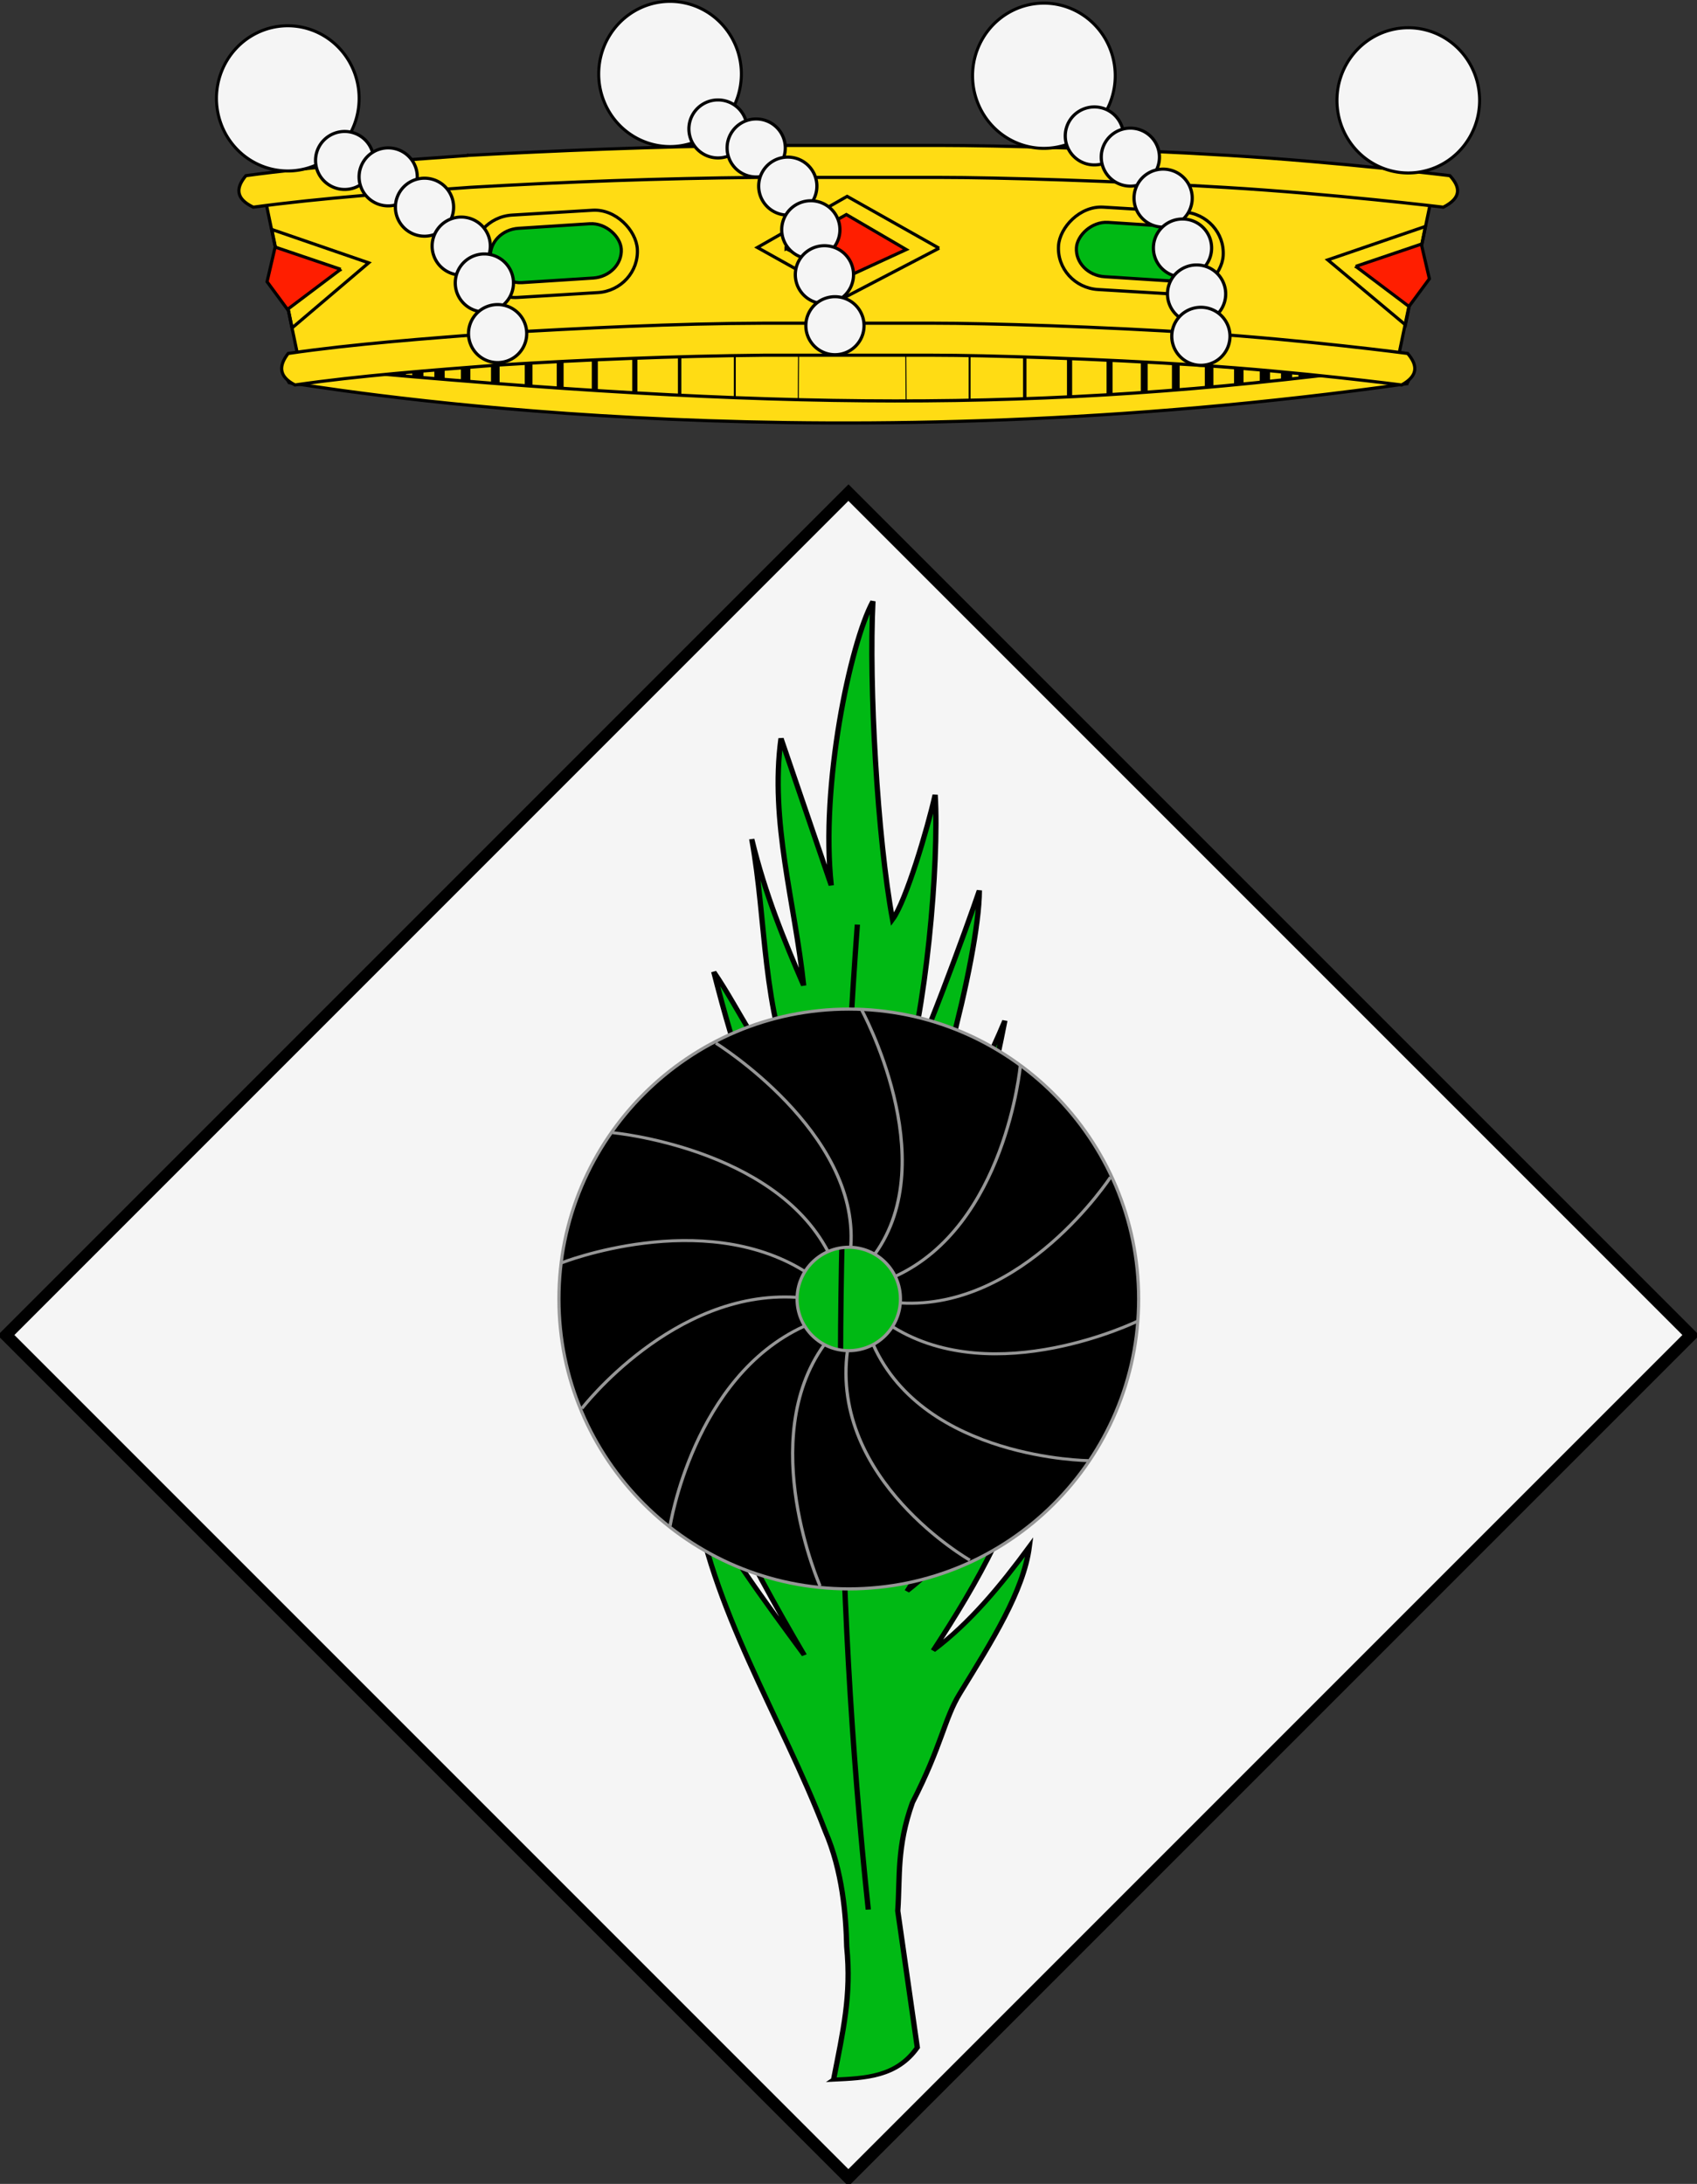 <?xml version="1.0" encoding="UTF-8" standalone="no"?>
<!-- Created with Inkscape (http://www.inkscape.org/) -->

<svg
   xmlns:dc="http://purl.org/dc/elements/1.1/"
   xmlns:cc="http://creativecommons.org/ns#"
   xmlns:rdf="http://www.w3.org/1999/02/22-rdf-syntax-ns#"
   xmlns:svg="http://www.w3.org/2000/svg"
   xmlns="http://www.w3.org/2000/svg"
   xmlns:xlink="http://www.w3.org/1999/xlink"
   xmlns:sodipodi="http://sodipodi.sourceforge.net/DTD/sodipodi-0.dtd"
   xmlns:inkscape="http://www.inkscape.org/namespaces/inkscape"
   version="1.0"
   width="603"
   height="775.905"
   id="svg3194"
   inkscape:version="0.48.3.1 r9886"
   sodipodi:docname="Sant Vicenç dels Horts.svg">
  <rect width="100%" height="100%" fill="#333333" stroke="none"/>
  <sodipodi:namedview
     pagecolor="#ffffff"
     bordercolor="#666666"
     borderopacity="1"
     objecttolerance="10"
     gridtolerance="10"
     guidetolerance="10"
     inkscape:pageopacity="0"
     inkscape:pageshadow="2"
     inkscape:window-width="1280"
     inkscape:window-height="971"
     id="namedview321"
     showgrid="false"
     fit-margin-top="0"
     fit-margin-left="0"
     fit-margin-right="0"
     fit-margin-bottom="0"
     inkscape:zoom="0.53834411"
     inkscape:cx="-81.220506"
     inkscape:cy="243.08906"
     inkscape:window-x="-4"
     inkscape:window-y="-4"
     inkscape:window-maximized="1"
     inkscape:current-layer="svg3194" />
  <defs
     id="defs3196" />
  <path
     inkscape:connector-curvature="0"
     style="fill:#f5f5f5;fill-opacity:1;fill-rule:evenodd;stroke:#000000;stroke-width:4;stroke-linecap:butt;stroke-linejoin:miter;stroke-miterlimit:4;stroke-opacity:1;stroke-dasharray:none;stroke-dashoffset:0;marker:none;visibility:visible;display:inline;overflow:visible;enable-background:accumulate"
     id="path13304"
     d="m 301.5,174.905 -299.5,299.5 299.5,299.5 299.5,-299.5 -299.5,-299.5 z" />
  <g
     id="g5818"
     transform="translate(907.032,-31.804)" />
  <g
     id="g5820"
     transform="translate(907.032,-31.804)" />
  <g
     id="g5822"
     transform="translate(907.032,-31.804)" />
  <g
     style="display:inline"
     id="g5438"
     transform="translate(-548.708,663.684)" />
  <g
     style="display:inline"
     id="g5440"
     transform="translate(-492.279,587.044)" />
  <g
     id="g5559"
     transform="translate(-492.279,587.044)" />
  <g
     style="display:inline"
     id="g5561"
     transform="translate(-492.279,587.044)" />
  <g
     id="g4109"
     transform="matrix(0.479,0,0,0.479,428.731,273.943)" />
  <g
     id="g4111"
     transform="matrix(0.479,0,0,0.479,428.731,273.943)" />
  <g
     id="g4113"
     transform="matrix(0.479,0,0,0.479,428.731,273.943)" />
  <g
     style="display:inline"
     id="g4117"
     transform="matrix(0.479,0,0,0.479,-268.581,607.088)" />
  <g
     style="display:inline"
     id="g4119"
     transform="matrix(0.479,0,0,0.479,-241.551,570.376)" />
  <g
     id="g4121"
     transform="matrix(0.479,0,0,0.479,-241.551,570.376)" />
  <g
     style="display:inline"
     id="g4123"
     transform="matrix(0.479,0,0,0.479,-241.551,570.376)" />
  <g
     id="g11006"
     transform="matrix(0.479,0,0,0.479,-714.768,369.829)" />
  <g
     style="display:inline"
     id="g5191"
     transform="matrix(0.655,0,0,0.655,550.827,149.843)" />
  <g
     style="display:inline"
     id="g5193"
     transform="matrix(0.655,0,0,0.655,550.827,149.843)" />
  <g
     style="display:inline"
     id="g5195"
     transform="matrix(0.655,0,0,0.655,587.789,99.642)" />
  <g
     style="display:inline"
     id="g5197"
     transform="matrix(0.655,0,0,0.655,587.789,99.642)" />
  <g
     id="g5199"
     transform="matrix(0.655,0,0,0.655,587.789,99.642)" />
  <g
     transform="translate(26.5,-199.095)"
     id="layer4"
     style="display:inline" />
  <g
     transform="translate(26.5,-199.095)"
     id="layer6"
     style="display:inline" />
  <g
     transform="translate(26.5,-199.095)"
     id="layer2"
     style="display:inline">
    <rect
       width="422.15"
       height="422.15"
       x="-492.857"
       y="459.616"
       transform="matrix(0.707,-0.707,0.707,0.707,0,0)"
       id="rect12296"
       style="fill:none;stroke:#000000;stroke-width:2.99;stroke-linecap:butt;stroke-linejoin:miter;stroke-miterlimit:4;stroke-opacity:1;stroke-dasharray:none;stroke-dashoffset:0;marker:none;visibility:visible;display:inline;overflow:visible;enable-background:accumulate" />
  </g>
  <g
     style="fill:#ffdc14;stroke:#000000;stroke-width:1.127;stroke-miterlimit:4;stroke-dasharray:none"
     transform="matrix(1.665,0.019,-0.025,1.281,168.128,170.272)"
     inkscape:label="Capa 1"
     id="g9681">
    <g
       id="g9683"
       style="fill:#ffdc14;stroke:#000000;stroke-width:1.127;stroke-miterlimit:4;stroke-dasharray:none"
       transform="translate(-173.824,-10.94)">
      <path
         inkscape:connector-curvature="0"
         sodipodi:nodetypes="ccccscccccccccccccccccccccccccccccccccccc"
         id="path9685"
         d="m 257.385,453.566 c 6.693,-0.519 13.429,-0.894 17.735,-9.173 l -4.738,-37.812 c 0.363,-9.49 -0.522,-17.732 2.665,-30.045 6.053,-16.044 6.408,-23.239 9.655,-30.414 6.638,-14.668 13.174,-28.529 14.232,-40.944 -5.965,10.89 -12.28,21.197 -20.066,29.052 9.268,-19.179 17.396,-38.352 20.686,-61.716 -7.977,16.26 -14.939,33.283 -26.516,45.343 10.594,-22.303 20.053,-42.331 25.316,-74.704 -7.772,17.525 -14.593,33.014 -25.405,47.5 9.157,-23.688 20.508,-47.718 23.012,-73.624 -5.948,17.2 -14.678,31.167 -24.139,46.025 8.764,-24.861 19.168,-48.812 22.756,-76.549 -6.387,19.729 -15.064,36.023 -23.853,52.148 12.219,-25.254 17.135,-52.189 20.8,-79.276 -5.807,19.092 -13.096,35.517 -21.966,49.096 6.147,-14.239 16.211,-66.121 15.983,-85.124 -2.272,9.338 -12.482,47.995 -15.671,54.21 4.748,-18.822 7.034,-61.766 5.839,-80.587 -1.487,9.446 -5.763,29.536 -8.574,34.719 -3.553,-22.469 -6.048,-64.844 -5.506,-88.188 -4.723,11.822 -10.449,51.463 -7.712,78.907 L 240.588,81.817 c -2.057,23.152 3.644,45.425 5.861,68.457 -4.316,-12.432 -8.574,-25.008 -11.688,-40.444 3.592,23.066 2.778,46.761 10.779,69.197 -8.649,-9.229 -12.392,-21.402 -18.326,-32.26 4.827,22.722 10.539,45.178 21.419,66.084 -10.712,-10.787 -15.784,-25.1 -21.825,-38.806 1.626,23.962 11.922,45.323 19.1,67.619 -11.15,-15.088 -18.02,-33.744 -25.675,-51.745 6.876,39.435 18.563,62.033 28.843,89.558 -11.583,-14.687 -19.339,-30.904 -28.052,-46.739 4.606,26.84 17.105,51.858 29.471,76.907 -12.925,-19.271 -24.592,-38.7 -32.644,-58.58 7.449,30.358 18.642,57.538 31.52,84.88 -8.932,-15.299 -18.026,-30.517 -24.583,-47.003 4.507,34.937 19.856,63.851 29.796,95.769 3.863,11.035 4.776,23.319 5.057,31.966 1.234,13.521 -0.439,23.366 -2.254,36.887 z"
         style="fill:#00b914;stroke:#000000;stroke-width:1.127;stroke-linecap:butt;stroke-linejoin:miter;stroke-miterlimit:4;stroke-opacity:1;stroke-dasharray:none" />
      <path
         inkscape:connector-curvature="0"
         sodipodi:nodetypes="cc"
         id="path9687"
         d="m 257.654,133.209 c -3.771,91.567 -2.364,182.663 6.431,273.088"
         style="fill:none;stroke:#000000;stroke-width:1.127;stroke-linecap:butt;stroke-linejoin:miter;stroke-miterlimit:4;stroke-opacity:1;stroke-dasharray:none" />
    </g>
  </g>
  <g
     id="g4450"
     transform="matrix(0.559,0,0,0.559,18.066,205.295)"
     style="fill:#000000;stroke:#969696;stroke-width:2;stroke-miterlimit:4;stroke-opacity:1;stroke-dasharray:none">
    <path
       id="path4445"
       d="m 507.219,274.094 c -101.758,0 -184.25,82.492 -184.25,184.25 0,101.758 82.492,184.25 184.25,184.25 101.758,0 184.25,-82.492 184.25,-184.25 0,-101.758 -82.492,-184.25 -184.25,-184.25 z m 0,151.375 c 18.153,0 32.844,14.722 32.844,32.875 0,18.153 -14.691,32.844 -32.844,32.844 -18.153,0 -32.875,-14.691 -32.875,-32.844 0,-18.153 14.722,-32.875 32.875,-32.875 z"
       style="fill:#000000;fill-opacity:1;fill-rule:nonzero;stroke:#969696;stroke-width:2;stroke-linecap:round;stroke-linejoin:bevel;stroke-miterlimit:4;stroke-opacity:1;stroke-dasharray:none"
       inkscape:connector-curvature="0" />
    <g
       style="fill:#000000;stroke:#969696;stroke-width:0.925;stroke-miterlimit:4;stroke-opacity:1;stroke-dasharray:none;display:inline"
       id="g3099"
       transform="matrix(2.243,0,0,2.085,-379.284,-191.937)">
      <path
         sodipodi:nodetypes="cc"
         inkscape:connector-curvature="0"
         style="fill:#000000;stroke:#969696;stroke-width:0.925;stroke-linecap:butt;stroke-linejoin:miter;stroke-miterlimit:4;stroke-opacity:1;stroke-dasharray:none"
         id="path3107"
         d="m 394.864,327.538 c -4.959,39.669 34.676,63.957 34.676,63.957" />
      <path
         sodipodi:nodetypes="cc"
         inkscape:connector-curvature="0"
         style="fill:#000000;stroke:#969696;stroke-width:0.925;stroke-linecap:butt;stroke-linejoin:miter;stroke-miterlimit:4;stroke-opacity:1;stroke-dasharray:none"
         id="path3109"
         d="m 402.175,325.85 c 14.603,34.939 61.003,35.309 61.003,35.309" />
      <path
         sodipodi:nodetypes="cc"
         inkscape:connector-curvature="0"
         style="fill:#000000;stroke:#969696;stroke-width:0.925;stroke-linecap:butt;stroke-linejoin:miter;stroke-miterlimit:4;stroke-opacity:1;stroke-dasharray:none"
         id="path3111"
         d="m 407.717,320.408 c 29.055,19.398 69.343,-1.759 69.343,-1.759" />
      <path
         sodipodi:nodetypes="cc"
         inkscape:connector-curvature="0"
         style="fill:#000000;stroke:#969696;stroke-width:0.925;stroke-linecap:butt;stroke-linejoin:miter;stroke-miterlimit:4;stroke-opacity:1;stroke-dasharray:none"
         id="path3113"
         d="m 409.89,313.083 c 34.861,2.271 59.515,-38.323 59.515,-38.323" />
      <path
         sodipodi:nodetypes="cc"
         inkscape:connector-curvature="0"
         style="fill:#000000;stroke:#969696;stroke-width:0.925;stroke-linecap:butt;stroke-linejoin:miter;stroke-miterlimit:4;stroke-opacity:1;stroke-dasharray:none"
         id="path3115"
         d="m 408.388,304.986 c 31.326,-15.463 35.454,-64.19 35.454,-64.19" />
      <path
         sodipodi:nodetypes="cc"
         inkscape:connector-curvature="0"
         style="fill:#000000;stroke:#969696;stroke-width:0.925;stroke-linecap:butt;stroke-linejoin:miter;stroke-miterlimit:4;stroke-opacity:1;stroke-dasharray:none"
         id="path3117"
         d="m 402.652,298.157 c 19.398,-29.055 -3.884,-74.615 -3.884,-74.615" />
      <path
         sodipodi:nodetypes="cc"
         inkscape:connector-curvature="0"
         style="fill:#000000;stroke:#969696;stroke-width:0.925;stroke-linecap:butt;stroke-linejoin:miter;stroke-miterlimit:4;stroke-opacity:1;stroke-dasharray:none"
         id="path3119"
         d="m 395.806,295.769 c 2.271,-34.861 -38.238,-61.862 -38.238,-61.862" />
      <path
         sodipodi:nodetypes="cc"
         inkscape:connector-curvature="0"
         style="fill:#000000;stroke:#969696;stroke-width:0.925;stroke-linecap:butt;stroke-linejoin:miter;stroke-miterlimit:4;stroke-opacity:1;stroke-dasharray:none"
         id="path3121"
         d="M 389.315,297.389 C 373.852,265.709 328.296,261.196 328.296,261.196" />
      <path
         sodipodi:nodetypes="cc"
         inkscape:connector-curvature="0"
         style="fill:#000000;stroke:#969696;stroke-width:0.925;stroke-linecap:butt;stroke-linejoin:miter;stroke-miterlimit:4;stroke-opacity:1;stroke-dasharray:none"
         id="path3123"
         d="m 382.671,303.411 c -29.055,-19.398 -68.84,-2.542 -68.84,-2.542" />
      <path
         sodipodi:nodetypes="cc"
         inkscape:connector-curvature="0"
         style="fill:#000000;stroke:#969696;stroke-width:0.925;stroke-linecap:butt;stroke-linejoin:miter;stroke-miterlimit:4;stroke-opacity:1;stroke-dasharray:none"
         id="path3125"
         d="m 380.282,311.372 c -34.861,-2.271 -60.691,33.884 -60.691,33.884" />
      <path
         sodipodi:nodetypes="cc"
         inkscape:connector-curvature="0"
         style="fill:#000000;stroke:#969696;stroke-width:0.925;stroke-linecap:butt;stroke-linejoin:miter;stroke-miterlimit:4;stroke-opacity:1;stroke-dasharray:none"
         id="path3127"
         d="m 382.546,320.211 c -31.326,15.463 -37.958,60.848 -37.958,60.848" />
      <path
         sodipodi:nodetypes="cc"
         inkscape:connector-curvature="0"
         style="fill:#000000;stroke:#969696;stroke-width:0.925;stroke-linecap:butt;stroke-linejoin:miter;stroke-miterlimit:4;stroke-opacity:1;stroke-dasharray:none"
         id="path3129"
         d="m 388.251,325.845 c -19.398,29.055 -1.166,73.508 -1.166,73.508" />
    </g>
  </g>
  <g
     transform="matrix(1.121,0,0,1.121,-231.766,-222.5)"
     id="layer1">
    <g
       transform="matrix(-0.706,0,0,0.792,865.062,-156.383)"
       id="g3950"
       style="fill:none;stroke:#000000;stroke-width:0.401;stroke-miterlimit:4;stroke-dasharray:none;display:inline" />
    <g
       transform="matrix(-0.626,0,0,0.703,982.072,-320.517)"
       id="g3952"
       style="fill:none;stroke:#000000;stroke-width:0.452;stroke-miterlimit:4;stroke-dasharray:none;display:inline" />
    <g
       transform="matrix(-0.518,0,0,0.581,1189.886,-480.466)"
       id="g3954"
       style="fill:none;stroke:#000000;stroke-width:0.547;stroke-miterlimit:4;stroke-dasharray:none;display:inline" />
    <g
       transform="matrix(-0.626,0,0,0.703,982.072,-320.819)"
       id="g3956"
       style="fill:none;stroke:#000000;stroke-width:0.452;stroke-miterlimit:4;stroke-dasharray:none;display:inline" />
    <g
       transform="matrix(-0.922,0,0,1.035,1156.961,-49.4)"
       id="g3958"
       style="fill:none;stroke:#000000;stroke-width:0.307;stroke-miterlimit:4;stroke-dasharray:none;display:inline" />
    <g
       transform="matrix(-0.818,0,0,0.918,1309.791,-263.78)"
       id="g3960"
       style="fill:none;stroke:#000000;stroke-width:0.346;stroke-miterlimit:4;stroke-dasharray:none;display:inline" />
    <g
       transform="matrix(0.514,0.129,-0.119,0.599,425.864,-784.471)"
       id="g3962"
       style="fill:none;stroke:#000000;stroke-width:0.528;stroke-miterlimit:4;stroke-dasharray:none;display:inline" />
    <g
       transform="matrix(-0.639,0,0,0.718,882.49,-403.117)"
       id="g3964"
       style="fill:none;stroke:#000000;stroke-width:0.443;stroke-miterlimit:4;stroke-dasharray:none;display:inline">
      <g
         transform="translate(0,-0.027)"
         id="g3966"
         style="fill:none;stroke:#000000;stroke-width:0.443;stroke-miterlimit:4;stroke-dasharray:none">
        <g
           transform="translate(0,10.802)"
           id="g3968"
           style="fill:none;stroke:#000000;stroke-width:0.443;stroke-miterlimit:4;stroke-dasharray:none" />
      </g>
      <g
         transform="matrix(1.127,0,0,1.127,186.794,233.424)"
         id="g3970"
         style="fill:none;stroke:#000000;stroke-width:0.393;stroke-miterlimit:4;stroke-dasharray:none" />
      <g
         id="g3972"
         style="fill:none;stroke:#000000;stroke-width:0.443;stroke-miterlimit:4;stroke-dasharray:none" />
      <g
         id="g3974"
         style="fill:none;stroke:#000000;stroke-width:0.443;stroke-miterlimit:4;stroke-dasharray:none" />
    </g>
    <g
       transform="matrix(-0.776,0,0,0.871,875.132,-131.334)"
       id="g3978"
       style="fill:none;stroke:#000000;stroke-width:0.365;stroke-miterlimit:4;stroke-dasharray:none;display:inline" />
    <g
       transform="matrix(-0.689,0,0,0.773,1003.843,-311.882)"
       id="g3980"
       style="fill:none;stroke:#000000;stroke-width:0.411;stroke-miterlimit:4;stroke-dasharray:none;display:inline" />
    <g
       transform="matrix(-0.569,0,0,0.639,1232.439,-487.825)"
       id="g3982"
       style="fill:none;stroke:#000000;stroke-width:0.497;stroke-miterlimit:4;stroke-dasharray:none;display:inline" />
    <g
       transform="matrix(-0.689,0,0,0.773,1003.843,-312.214)"
       id="g3984"
       style="fill:none;stroke:#000000;stroke-width:0.411;stroke-miterlimit:4;stroke-dasharray:none;display:inline" />
    <g
       transform="matrix(-1.014,0,0,1.138,1196.221,-13.653)"
       id="g3986"
       style="fill:none;stroke:#000000;stroke-width:0.279;stroke-miterlimit:4;stroke-dasharray:none;display:inline" />
    <g
       transform="matrix(-0.9,0,0,1.01,1364.334,-249.471)"
       id="g3988"
       style="fill:none;stroke:#000000;stroke-width:0.315;stroke-miterlimit:4;stroke-dasharray:none;display:inline" />
    <g
       transform="matrix(-0.9,0,0,1.01,1364.334,-249.904)"
       id="g3990"
       style="fill:none;stroke:#000000;stroke-width:0.315;stroke-miterlimit:4;stroke-dasharray:none;display:inline">
      <g
         transform="matrix(0.392,0,0,0.49,225.596,-532.296)"
         id="g3992"
         style="fill:none;stroke:#000000;stroke-width:0.718;stroke-miterlimit:4;stroke-dasharray:none;display:inline" />
    </g>
    <g
       transform="matrix(0.566,0.141,-0.131,0.659,392.014,-822.231)"
       id="g3994"
       style="fill:none;stroke:#000000;stroke-width:0.48;stroke-miterlimit:4;stroke-dasharray:none;display:inline" />
    <g
       transform="matrix(-0.703,0,0,0.789,894.304,-402.742)"
       id="g3996"
       style="fill:none;stroke:#000000;stroke-width:0.403;stroke-miterlimit:4;stroke-dasharray:none;display:inline">
      <g
         transform="translate(0,-0.027)"
         id="g3998"
         style="fill:none;stroke:#000000;stroke-width:0.403;stroke-miterlimit:4;stroke-dasharray:none">
        <g
           transform="translate(0,10.802)"
           id="g4000"
           style="fill:none;stroke:#000000;stroke-width:0.403;stroke-miterlimit:4;stroke-dasharray:none" />
      </g>
      <g
         transform="matrix(1.127,0,0,1.127,186.794,233.424)"
         id="g4002"
         style="fill:none;stroke:#000000;stroke-width:0.357;stroke-miterlimit:4;stroke-dasharray:none" />
      <g
         id="g4004"
         style="fill:none;stroke:#000000;stroke-width:0.403;stroke-miterlimit:4;stroke-dasharray:none" />
      <g
         id="g4006"
         style="fill:none;stroke:#000000;stroke-width:0.403;stroke-miterlimit:4;stroke-dasharray:none" />
    </g>
    <path
       inkscape:connector-curvature="0"
       d=""
       id="path4849"
       style="opacity:0.64;fill:none" />
    <path
       inkscape:connector-curvature="0"
       d=""
       id="path4851"
       style="opacity:0.64;fill:none" />
    <path
       inkscape:connector-curvature="0"
       d=""
       id="path4853"
       style="opacity:0.64;fill:none" />
    <path
       inkscape:connector-curvature="0"
       d=""
       id="path5654"
       style="opacity:0.64;fill:none" />
    <path
       inkscape:connector-curvature="0"
       d=""
       id="path5656"
       style="opacity:0.64;fill:none" />
    <path
       inkscape:connector-curvature="0"
       d=""
       id="path5658"
       style="opacity:0.64;fill:none" />
    <path
       inkscape:connector-curvature="0"
       d=""
       id="path5344"
       style="opacity:0.64;fill:none" />
    <path
       inkscape:connector-curvature="0"
       d=""
       id="path5346"
       style="opacity:0.64;fill:none" />
    <path
       inkscape:connector-curvature="0"
       d=""
       id="path5348"
       style="opacity:0.64;fill:none" />
    <path
       inkscape:connector-curvature="0"
       d=""
       id="path3467"
       style="opacity:0.64;fill:none" />
    <path
       inkscape:connector-curvature="0"
       d=""
       id="path3469"
       style="opacity:0.64;fill:none" />
    <path
       inkscape:connector-curvature="0"
       d=""
       id="path3471"
       style="opacity:0.64;fill:none" />
    <path
       inkscape:connector-curvature="0"
       d=""
       id="path3481"
       style="opacity:0.64;fill:none" />
    <path
       inkscape:connector-curvature="0"
       d=""
       id="path3483"
       style="opacity:0.64;fill:none" />
    <path
       inkscape:connector-curvature="0"
       d=""
       id="path3485"
       style="opacity:0.64;fill:none" />
    <g
       transform="translate(592.435,-981.495)"
       id="g3784"
       style="fill:none;display:inline" />
    <path
       inkscape:connector-curvature="0"
       d=""
       id="path1887"
       style="opacity:0.64;fill:none" />
    <path
       inkscape:connector-curvature="0"
       d=""
       id="path1883"
       style="opacity:0.64;fill:none" />
    <path
       inkscape:connector-curvature="0"
       d=""
       id="path1881"
       style="opacity:0.64;fill:none" />
    <g
       transform="translate(648.864,-1058.136)"
       id="g3789"
       style="fill:none" />
    <g
       transform="translate(648.864,-1058.136)"
       id="g3791"
       style="fill:none" />
    <g
       transform="translate(648.864,-1058.136)"
       id="g3793"
       style="fill:none" />
    <g
       transform="translate(-32.353,-1092.092)"
       id="g4574"
       style="fill:none;display:inline" />
    <g
       transform="translate(155.547,-1281.665)"
       id="g4631"
       style="fill:none;display:inline" />
    <g
       transform="translate(211.976,-1358.305)"
       id="g4681"
       style="fill:none" />
    <g
       transform="translate(211.976,-1358.305)"
       id="g4683"
       style="fill:none" />
    <g
       transform="translate(211.976,-1358.305)"
       id="g4685"
       style="fill:none" />
    <g
       transform="matrix(0.385,0,0,0.385,1219.561,-784.212)"
       id="g4792"
       style="fill:none;stroke-width:3.899;stroke-miterlimit:4;stroke-dasharray:none">
      <g
         transform="matrix(0.015,0,0,0.015,204.448,467.531)"
         id="g4794"
         style="fill:none;stroke-width:261.23;stroke-miterlimit:4;stroke-dasharray:none" />
    </g>
    <path
       inkscape:connector-curvature="0"
       d=""
       id="path4849-6"
       style="opacity:0.64;fill:none" />
    <path
       inkscape:connector-curvature="0"
       d=""
       id="path4851-5"
       style="opacity:0.64;fill:none" />
    <path
       inkscape:connector-curvature="0"
       d=""
       id="path4853-7"
       style="opacity:0.64;fill:none" />
    <path
       inkscape:connector-curvature="0"
       d=""
       id="path5654-9"
       style="opacity:0.64;fill:none" />
    <path
       inkscape:connector-curvature="0"
       d=""
       id="path5656-9"
       style="opacity:0.64;fill:none" />
    <path
       inkscape:connector-curvature="0"
       d=""
       id="path5658-9"
       style="opacity:0.64;fill:none" />
    <path
       inkscape:connector-curvature="0"
       d=""
       id="path5344-6"
       style="opacity:0.64;fill:none" />
    <path
       inkscape:connector-curvature="0"
       d=""
       id="path5346-5"
       style="opacity:0.64;fill:none" />
    <path
       inkscape:connector-curvature="0"
       d=""
       id="path5348-5"
       style="opacity:0.64;fill:none" />
    <path
       inkscape:connector-curvature="0"
       d=""
       id="path3467-7"
       style="opacity:0.64;fill:none" />
    <path
       inkscape:connector-curvature="0"
       d=""
       id="path3469-1"
       style="opacity:0.64;fill:none" />
    <path
       inkscape:connector-curvature="0"
       d=""
       id="path3471-3"
       style="opacity:0.64;fill:none" />
    <path
       inkscape:connector-curvature="0"
       d=""
       id="path3481-4"
       style="opacity:0.64;fill:none" />
    <path
       inkscape:connector-curvature="0"
       d=""
       id="path3483-6"
       style="opacity:0.64;fill:none" />
    <path
       inkscape:connector-curvature="0"
       d=""
       id="path3485-0"
       style="opacity:0.64;fill:none" />
    <g
       transform="translate(-11.543,-1010.027)"
       id="g3784-7"
       style="fill:none;display:inline" />
    <path
       inkscape:connector-curvature="0"
       d=""
       id="path1887-8"
       style="opacity:0.64;fill:none" />
    <path
       inkscape:connector-curvature="0"
       d=""
       id="path1883-8"
       style="opacity:0.64;fill:none" />
    <path
       inkscape:connector-curvature="0"
       d=""
       id="path1881-3"
       style="opacity:0.64;fill:none" />
    <g
       transform="translate(44.885,-1086.667)"
       id="g3789-8"
       style="fill:none" />
    <g
       transform="translate(44.885,-1086.667)"
       id="g3791-1"
       style="fill:none" />
    <g
       transform="translate(44.885,-1086.667)"
       id="g3793-5"
       style="fill:none" />
    <g
       transform="translate(-636.331,-1120.624)"
       id="g4574-3"
       style="fill:none;display:inline" />
    <g
       transform="translate(-448.431,-1310.196)"
       id="g4631-5"
       style="fill:none;display:inline" />
    <g
       transform="translate(-392.003,-1386.836)"
       id="g4681-4"
       style="fill:none" />
    <g
       transform="translate(-392.003,-1386.836)"
       id="g4683-3"
       style="fill:none" />
    <g
       transform="translate(-392.003,-1386.836)"
       id="g4685-6"
       style="fill:none" />
    <g
       transform="matrix(0.385,0,0,0.385,615.583,-812.743)"
       id="g4792-1"
       style="fill:none;stroke-width:3.899;stroke-miterlimit:4;stroke-dasharray:none">
      <g
         transform="matrix(0.015,0,0,0.015,204.448,467.531)"
         id="g4794-5"
         style="fill:none;stroke-width:261.23;stroke-miterlimit:4;stroke-dasharray:none" />
    </g>
    <g
       transform="matrix(-0.799,-0.002,-0.002,0.799,525.816,-590.157)"
       id="g65449-1-9"
       style="fill:none;stroke-width:1;stroke-miterlimit:4;stroke-dasharray:none;display:inline" />
    <g
       transform="matrix(-0.513,0,0,0.513,1637.503,-678.783)"
       id="g7348"
       style="fill:none" />
    <g
       transform="matrix(0.465,0,0,0.456,2230.17,-427.184)"
       id="layer9-0"
       style="fill:none" />
    <path
       inkscape:connector-curvature="0"
       d=""
       id="path1043"
       style="fill:none;stroke:#aa8800;stroke-width:0.129;stroke-miterlimit:4;stroke-opacity:1;stroke-dasharray:none;display:inline" />
    <path
       inkscape:connector-curvature="0"
       d=""
       id="path1049"
       style="fill:none;stroke:#aa8800;stroke-width:0.129;stroke-miterlimit:4;stroke-opacity:1;stroke-dasharray:none;display:inline" />
    <path
       inkscape:connector-curvature="0"
       d=""
       id="path1065"
       style="fill:none;stroke:#aa8800;stroke-width:0.077;stroke-miterlimit:4;stroke-opacity:1;stroke-dasharray:none;display:inline" />
    <path
       inkscape:connector-curvature="0"
       d=""
       id="path1081"
       style="fill:none;stroke:#aa8800;stroke-width:0.077;stroke-miterlimit:4;stroke-opacity:1;stroke-dasharray:none;display:inline" />
    <path
       inkscape:connector-curvature="0"
       d=""
       id="path1097"
       style="fill:none;stroke:#aa8800;stroke-width:0.077;stroke-miterlimit:4;stroke-opacity:1;stroke-dasharray:none;display:inline" />
    <g
       transform="matrix(-0.317,0,0,0.317,2488.788,-273.251)"
       id="g11778"
       style="fill:none;stroke:#aa8800;stroke-opacity:1;display:inline" />
    <g
       transform="matrix(-0.317,0,0,0.317,2470.91,-297.533)"
       id="g11780"
       style="fill:none;stroke:#aa8800;stroke-opacity:1;display:inline" />
    <g
       transform="matrix(-0.317,0,0,0.317,2470.91,-297.533)"
       id="g11979"
       style="fill:none;stroke:#aa8800;stroke-opacity:1" />
    <g
       transform="matrix(-0.317,0,0,0.317,2470.91,-297.533)"
       id="g11981"
       style="fill:none;stroke:#aa8800;stroke-opacity:1;display:inline" />
    <g
       transform="matrix(-0.317,0,0,0.317,2768.487,-433.58)"
       id="g2984"
       style="fill:none;stroke:#aa8800;stroke-opacity:1;display:inline" />
    <g
       transform="matrix(-0.317,0,0,0.317,2768.817,-457.493)"
       id="g7140"
       style="fill:none;stroke:#aa8800;stroke-opacity:1;display:inline" />
    <g
       transform="matrix(-0.341,0,0,0.341,2261.029,-450.944)"
       id="g4794-0"
       style="fill:none;stroke:#aa8800;stroke-opacity:1;display:inline" />
    <g
       transform="matrix(-0.281,0,0,0.281,2245.479,-446.137)"
       id="g9989"
       style="fill:none;stroke:#aa8800;stroke-opacity:1;display:inline" />
    <g
       transform="matrix(-0.143,0,0,0.143,2228.46,-302.818)"
       id="g9483"
       style="fill:none;stroke:#aa8800;stroke-width:2.222;stroke-opacity:1;display:inline">
      <g
         transform="matrix(0.75,0,0,0.9,458.786,627.466)"
         id="g10216"
         style="fill:none;stroke:#aa8800;stroke-width:8.114;stroke-miterlimit:4;stroke-opacity:1;stroke-dasharray:none" />
      <g
         transform="translate(1.786,-58.534)"
         id="g10214"
         style="fill:none;stroke-width:2.222" />
    </g>
    <g
       transform="matrix(-0.317,0,0,0.317,2049.741,-434.446)"
       id="g20862"
       style="fill:none;stroke:#aa8800;stroke-width:4;stroke-miterlimit:4;stroke-opacity:1;stroke-dasharray:none;display:inline" />
    <g
       transform="matrix(-0.317,0,0,0.317,2049.741,-434.446)"
       id="g20864"
       style="fill:none;stroke:#aa8800;stroke-width:4;stroke-miterlimit:4;stroke-opacity:1;stroke-dasharray:none;display:inline" />
    <g
       transform="matrix(-0.317,0,0,0.317,1755.272,-476.255)"
       id="g5818-1"
       style="fill:none;stroke:#aa8800;stroke-width:4;stroke-miterlimit:4;stroke-opacity:1;stroke-dasharray:none;display:inline" />
    <g
       transform="matrix(-0.317,0,0,0.317,1755.272,-476.255)"
       id="g5820-7"
       style="fill:none;stroke:#aa8800;stroke-width:4;stroke-miterlimit:4;stroke-opacity:1;stroke-dasharray:none;display:inline" />
    <g
       transform="matrix(-0.317,0,0,0.317,1755.272,-476.255)"
       id="g5822-4"
       style="fill:none;stroke:#aa8800;stroke-width:4;stroke-miterlimit:4;stroke-opacity:1;stroke-dasharray:none;display:inline" />
    <path
       inkscape:connector-curvature="0"
       d=""
       id="path14364"
       style="fill:none;stroke:#aa8800;stroke-width:0.129;stroke-miterlimit:4;stroke-opacity:1;stroke-dasharray:none;display:inline" />
    <path
       inkscape:connector-curvature="0"
       d=""
       id="path14366"
       style="fill:none;stroke:#aa8800;stroke-width:0.129;stroke-miterlimit:4;stroke-opacity:1;stroke-dasharray:none;display:inline" />
    <path
       inkscape:connector-curvature="0"
       d=""
       id="path14368"
       style="fill:none;stroke:#aa8800;stroke-width:0.077;stroke-miterlimit:4;stroke-opacity:1;stroke-dasharray:none;display:inline" />
    <path
       inkscape:connector-curvature="0"
       d=""
       id="path14370"
       style="fill:none;stroke:#aa8800;stroke-width:0.077;stroke-miterlimit:4;stroke-opacity:1;stroke-dasharray:none;display:inline" />
    <path
       inkscape:connector-curvature="0"
       d=""
       id="path14372"
       style="fill:none;stroke:#aa8800;stroke-width:0.077;stroke-miterlimit:4;stroke-opacity:1;stroke-dasharray:none;display:inline" />
    <g
       transform="matrix(-0.317,0,0,0.317,2261.201,-263.904)"
       id="g14374"
       style="fill:none;stroke:#aa8800;stroke-width:4;stroke-miterlimit:4;stroke-opacity:1;stroke-dasharray:none;display:inline" />
    <g
       transform="matrix(-0.317,0,0,0.317,2243.323,-288.186)"
       id="g14376"
       style="fill:none;stroke:#aa8800;stroke-width:4;stroke-miterlimit:4;stroke-opacity:1;stroke-dasharray:none;display:inline" />
    <g
       transform="matrix(-0.317,0,0,0.317,2243.323,-288.186)"
       id="g14378"
       style="fill:none;stroke:#aa8800;stroke-width:4;stroke-miterlimit:4;stroke-opacity:1;stroke-dasharray:none;display:inline" />
    <g
       transform="matrix(-0.317,0,0,0.317,2243.323,-288.186)"
       id="g14380"
       style="fill:none;stroke:#aa8800;stroke-width:4;stroke-miterlimit:4;stroke-opacity:1;stroke-dasharray:none;display:inline" />
    <g
       transform="matrix(-0.317,0,0,0.317,2540.9,-424.232)"
       id="g14382"
       style="fill:none;stroke:#aa8800;stroke-width:4;stroke-miterlimit:4;stroke-opacity:1;stroke-dasharray:none;display:inline" />
    <g
       transform="matrix(-0.317,0,0,0.317,2541.23,-448.146)"
       id="g14384"
       style="fill:none;stroke:#aa8800;stroke-width:4;stroke-miterlimit:4;stroke-opacity:1;stroke-dasharray:none;display:inline" />
    <g
       transform="matrix(-0.341,0,0,0.341,2033.441,-441.596)"
       id="g14386"
       style="fill:none;stroke:#aa8800;stroke-width:4;stroke-miterlimit:4;stroke-opacity:1;stroke-dasharray:none;display:inline" />
    <g
       transform="matrix(-0.281,0,0,0.281,2017.892,-436.79)"
       id="g14388"
       style="fill:none;stroke:#aa8800;stroke-width:4;stroke-miterlimit:4;stroke-opacity:1;stroke-dasharray:none;display:inline" />
    <g
       transform="matrix(-0.143,0,0,0.143,2000.872,-293.471)"
       id="g14390"
       style="fill:none;stroke:#aa8800;stroke-width:2.222;stroke-miterlimit:4;stroke-opacity:1;stroke-dasharray:none;display:inline">
      <g
         transform="matrix(0.75,0,0,0.9,458.786,627.466)"
         id="g14392"
         style="fill:none;stroke:#aa8800;stroke-width:8.114;stroke-miterlimit:4;stroke-opacity:1;stroke-dasharray:none" />
      <g
         transform="translate(1.786,-58.534)"
         id="g14394"
         style="fill:none;stroke-width:2.222" />
    </g>
    <g
       transform="matrix(-0.281,0,0,0.281,1798.43,-384.713)"
       id="g14396"
       style="fill:none;stroke:#aa8800;stroke-width:1;stroke-miterlimit:4;stroke-opacity:1;stroke-dasharray:none;display:inline" />
    <g
       transform="matrix(-0.281,0,0,-0.281,1806.495,-44.833)"
       id="g14398"
       style="fill:none;stroke:#aa8800;stroke-width:1;stroke-miterlimit:4;stroke-opacity:1;stroke-dasharray:none;display:inline" />
    <g
       transform="matrix(-0.355,0,0,0.355,2184.568,-316.602)"
       id="g19387"
       style="fill:none;stroke:#aa8800;stroke-width:0.891;stroke-miterlimit:4;stroke-opacity:1;stroke-dasharray:none;display:inline">
      <g
         transform="translate(100.338,-30.189)"
         id="g19389"
         style="fill:none;stroke-width:0.891;display:inline">
        <path
           inkscape:connector-curvature="0"
           d=""
           id="path19391"
           style="fill:none;stroke:#aa8800;stroke-width:0.363;stroke-miterlimit:4;stroke-opacity:1;stroke-dasharray:none" />
        <path
           inkscape:connector-curvature="0"
           d=""
           id="path19393"
           style="fill:none;stroke:#aa8800;stroke-width:0.363;stroke-miterlimit:4;stroke-opacity:1;stroke-dasharray:none" />
        <path
           inkscape:connector-curvature="0"
           d=""
           id="path19395"
           style="fill:none;stroke:#aa8800;stroke-width:0.218;stroke-miterlimit:4;stroke-opacity:1;stroke-dasharray:none" />
        <path
           inkscape:connector-curvature="0"
           d=""
           id="path19397"
           style="fill:none;stroke:#aa8800;stroke-width:0.218;stroke-miterlimit:4;stroke-opacity:1;stroke-dasharray:none" />
        <path
           inkscape:connector-curvature="0"
           d=""
           id="path19399"
           style="fill:none;stroke:#aa8800;stroke-width:0.218;stroke-miterlimit:4;stroke-opacity:1;stroke-dasharray:none" />
      </g>
      <g
         transform="translate(43.909,46.452)"
         id="g19401"
         style="fill:none;stroke-width:0.891;display:inline" />
      <g
         transform="translate(43.909,46.452)"
         id="g19403"
         style="fill:none;stroke-width:0.891">
        <g
           transform="translate(-680.247,463.905)"
           id="g19405"
           style="fill:none;stroke:#aa8800;stroke-width:0.891;stroke-opacity:1;display:inline" />
        <g
           transform="translate(-623.818,387.264)"
           id="g19407"
           style="fill:none;stroke:#aa8800;stroke-width:0.891;stroke-opacity:1;display:inline" />
        <g
           transform="translate(-623.818,387.264)"
           id="g19409"
           style="fill:none;stroke:#aa8800;stroke-width:0.891;stroke-opacity:1" />
        <g
           transform="translate(-623.818,387.264)"
           id="g19411"
           style="fill:none;stroke:#aa8800;stroke-width:0.891;stroke-opacity:1;display:inline" />
        <g
           transform="translate(-1563.056,-42.137)"
           id="g19413"
           style="fill:none;stroke:#aa8800;stroke-width:0.891;stroke-opacity:1;display:inline" />
        <g
           transform="translate(-1506.627,-118.777)"
           id="g19415"
           style="fill:none;stroke-width:0.891" />
        <g
           transform="translate(-1564.098,-117.615)"
           id="g19417"
           style="fill:none;stroke:#aa8800;stroke-width:0.891;stroke-opacity:1;display:inline" />
        <g
           transform="translate(-1507.669,-194.255)"
           id="g19419"
           style="fill:none;stroke-width:0.891" />
      </g>
      <g
         transform="translate(100.338,-30.189)"
         id="g19421"
         style="fill:none;stroke-width:0.891" />
      <g
         transform="translate(855.894,-443.522)"
         id="g19445"
         style="fill:none;stroke-width:0.891;display:inline" />
    </g>
    <g
       transform="matrix(-0.317,0,0,0.32,2055.087,-266.874)"
       id="g8685"
       style="fill:none;stroke:#aa8800;stroke-width:0.995;stroke-miterlimit:4;stroke-opacity:1;stroke-dasharray:none;display:inline">
      <g
         transform="translate(1.786,-58.534)"
         id="g9058"
         style="fill:none;stroke-width:0.995" />
    </g>
    <g
       transform="matrix(-0.317,0,0,0.317,2031.863,-458.728)"
       id="g20880"
       style="fill:none;stroke:#aa8800;stroke-width:4;stroke-miterlimit:4;stroke-opacity:1;stroke-dasharray:none;display:inline">
      <g
         transform="translate(-582.739,640.167)"
         id="g5438-0"
         style="fill:none;stroke:#aa8800;stroke-width:4;stroke-miterlimit:4;stroke-opacity:1;stroke-dasharray:none;display:inline" />
      <g
         transform="translate(-526.311,563.527)"
         id="g5440-9"
         style="fill:none;stroke:#aa8800;stroke-width:4;stroke-miterlimit:4;stroke-opacity:1;stroke-dasharray:none;display:inline" />
      <g
         transform="translate(-526.311,563.527)"
         id="g5559-4"
         style="fill:none;stroke:#aa8800;stroke-width:4;stroke-miterlimit:4;stroke-opacity:1;stroke-dasharray:none" />
      <g
         transform="translate(-526.311,563.527)"
         id="g5561-8"
         style="fill:none;stroke:#aa8800;stroke-width:4;stroke-miterlimit:4;stroke-opacity:1;stroke-dasharray:none;display:inline" />
    </g>
    <g
       transform="matrix(-0.317,0,0,0.317,2031.863,-458.728)"
       id="g20886"
       style="fill:none;stroke:#aa8800;stroke-width:4;stroke-miterlimit:4;stroke-opacity:1;stroke-dasharray:none;display:inline" />
    <g
       transform="matrix(-0.317,0,0,0.317,2031.863,-458.728)"
       id="g20888"
       style="fill:none;stroke:#aa8800;stroke-width:4;stroke-miterlimit:4;stroke-opacity:1;stroke-dasharray:none;display:inline" />
    <g
       transform="matrix(-0.281,0,0,0.281,2026.017,-394.06)"
       id="g48511"
       style="fill:none;stroke:#aa8800;stroke-width:1;stroke-opacity:1;display:inline" />
    <g
       transform="matrix(-0.281,0,0,-0.281,2034.082,-54.18)"
       id="g48599"
       style="fill:none;stroke:#aa8800;stroke-width:1;stroke-opacity:1;display:inline" />
    <g
       transform="matrix(-0.13,0,0,0.13,2295.609,-373.32)"
       id="layer1-8"
       style="fill:none;stroke:#aa8800;stroke-width:4.429;stroke-miterlimit:4;stroke-opacity:1;stroke-dasharray:none;display:inline" />
    <g
       transform="matrix(-0.13,0,0,0.13,2295.609,-373.32)"
       id="layer2-7"
       style="fill:none;stroke:#aa8800;stroke-width:4.429;stroke-miterlimit:4;stroke-opacity:1;stroke-dasharray:none;display:inline" />
    <g
       transform="matrix(-0.13,0,0,0.13,2295.609,-373.32)"
       id="layer3-7"
       style="fill:none;stroke:#aa8800;stroke-width:4.429;stroke-miterlimit:4;stroke-opacity:1;stroke-dasharray:none;display:inline" />
    <g
       transform="matrix(-0.13,0,0,0.13,2295.609,-373.32)"
       id="layer4-83"
       style="fill:none;stroke:#aa8800;stroke-width:4.429;stroke-miterlimit:4;stroke-opacity:1;stroke-dasharray:none;display:inline" />
    <g
       transform="matrix(-0.13,0,0,0.13,2295.609,-373.32)"
       id="layer6-3"
       style="fill:none;stroke:#aa8800;stroke-width:4.429;stroke-miterlimit:4;stroke-opacity:1;stroke-dasharray:none;display:inline" />
    <g
       transform="matrix(-0.533,1.4227976e-8,-1.1866544e-8,0.533,1699.834,-351.529)"
       id="g11618-9-0-2-1"
       style="fill:none;stroke-width:0.888;stroke-miterlimit:4;stroke-dasharray:none;display:inline" />
    <g
       transform="matrix(-0.473,1.2628849e-8,-1.0532826e-8,0.473,1788.148,-461.889)"
       id="g12795"
       style="fill:none" />
    <g
       transform="matrix(-0.816,-0.002,-0.002,0.816,1605.936,-471.182)"
       id="g6659-8-8-1"
       style="fill:none;stroke-width:1.21;stroke-miterlimit:4;stroke-dasharray:none">
      <g
         transform="translate(0,10.802)"
         id="g6663-6-1-5"
         style="fill:none" />
    </g>
    <g
       transform="matrix(-0.919,-0.002,-0.002,0.919,1453.185,-281.105)"
       id="g11618-9-0-2-1-7-3-4"
       style="fill:none;stroke-width:0.888;stroke-miterlimit:4;stroke-dasharray:none" />
    <g
       transform="matrix(-0.816,-0.002,-0.002,0.816,1605.936,-471.16)"
       id="layer7-0-67-2"
       style="fill:none;stroke-width:1.21;stroke-miterlimit:4;stroke-dasharray:none" />
    <g
       transform="matrix(-0.816,-0.002,-0.002,0.816,1605.936,-471.16)"
       id="layer8-7-8-0"
       style="fill:none;stroke-width:1.21;stroke-miterlimit:4;stroke-dasharray:none" />
    <g
       transform="matrix(-0.43,0,0,0.439,1661.775,-544.19)"
       id="g5471-2"
       style="fill:none;stroke-width:1.102;stroke-miterlimit:4;stroke-dasharray:none">
      <g
         id="g5473-3"
         style="fill:none;stroke-width:1.102;stroke-miterlimit:4;stroke-dasharray:none" />
      <g
         transform="matrix(-1,0,0,1,5279.073,0)"
         id="g5477-2"
         style="fill:none;stroke-width:1.102;stroke-miterlimit:4;stroke-dasharray:none;display:inline" />
    </g>
    <g
       transform="matrix(0.43,0,0,0.439,-587.188,-544.19)"
       id="g5479-2"
       style="fill:none;stroke-width:1.102;stroke-miterlimit:4;stroke-dasharray:none">
      <g
         id="g5481-1"
         style="fill:none;stroke-width:1.102;stroke-miterlimit:4;stroke-dasharray:none" />
      <g
         transform="matrix(-1,0,0,1,5279.073,0)"
         id="g5485-6"
         style="fill:none;stroke-width:1.102;stroke-miterlimit:4;stroke-dasharray:none;display:inline" />
    </g>
    <g
       transform="matrix(-0.43,0,0,0.439,599.611,-567.856)"
       id="g5471-3-6"
       style="fill:none;stroke-width:1.102;stroke-miterlimit:4;stroke-dasharray:none">
      <g
         id="g5473-8-1"
         style="fill:none;stroke-width:1.102;stroke-miterlimit:4;stroke-dasharray:none" />
      <g
         transform="matrix(-1,0,0,1,5279.073,0)"
         id="g5477-4-8"
         style="fill:none;stroke-width:1.102;stroke-miterlimit:4;stroke-dasharray:none;display:inline" />
    </g>
    <g
       transform="matrix(0.43,0,0,0.439,-1649.352,-567.856)"
       id="g5479-8-92"
       style="fill:none;stroke-width:1.102;stroke-miterlimit:4;stroke-dasharray:none">
      <g
         id="g5481-0-79"
         style="fill:none;stroke-width:1.102;stroke-miterlimit:4;stroke-dasharray:none" />
      <g
         transform="matrix(-1,0,0,1,5279.073,0)"
         id="g5485-4-5"
         style="fill:none;stroke-width:1.102;stroke-miterlimit:4;stroke-dasharray:none;display:inline" />
    </g>
    <g
       transform="matrix(-0.43,0,0,0.439,39.187,-628.322)"
       id="g34630-1"
       style="fill:none;stroke-width:1.102;stroke-miterlimit:4;stroke-dasharray:none" />
    <g
       transform="matrix(0.43,0,0,0.439,-2232.622,-628.322)"
       id="g34632-2"
       style="fill:none;stroke-width:1.102;stroke-miterlimit:4;stroke-dasharray:none;display:inline" />
    <g
       transform="matrix(0.43,0,0,0.439,-2209.775,-628.322)"
       id="g34636-3"
       style="fill:none;stroke-width:1.102;stroke-miterlimit:4;stroke-dasharray:none" />
    <g
       transform="matrix(-0.43,0,0,0.439,62.035,-628.322)"
       id="g34638-4"
       style="fill:none;stroke-width:1.102;stroke-miterlimit:4;stroke-dasharray:none;display:inline" />
    <g
       transform="matrix(-0.43,0,0,0.439,-1052.37,-709.709)"
       id="g17896-1"
       style="fill:none;stroke-width:1.102;stroke-miterlimit:4;stroke-dasharray:none" />
    <g
       transform="matrix(0.43,0,0,0.439,-3324.18,-709.709)"
       id="g17898-3"
       style="fill:none;stroke-width:1.102;stroke-miterlimit:4;stroke-dasharray:none;display:inline" />
    <g
       transform="matrix(0.43,0,0,0.439,-3301.333,-709.709)"
       id="g17902-7"
       style="fill:none;stroke-width:1.102;stroke-miterlimit:4;stroke-dasharray:none" />
    <g
       transform="matrix(-0.43,0,0,0.439,-1029.524,-709.709)"
       id="g17904-4"
       style="fill:none;stroke-width:1.102;stroke-miterlimit:4;stroke-dasharray:none;display:inline" />
    <g
       transform="matrix(-0.479,0,0,0.479,1091.166,-399.388)"
       id="g6943-7"
       style="fill:none" />
    <g
       transform="matrix(-0.43,0,0,0.439,1662.999,-607.483)"
       id="g5473-5"
       style="fill:none;stroke-width:1.102;stroke-miterlimit:4;stroke-dasharray:none" />
    <g
       transform="matrix(0.43,0,0,0.439,-608.81,-607.483)"
       id="g5477-0"
       style="fill:none;stroke-width:1.102;stroke-miterlimit:4;stroke-dasharray:none;display:inline" />
    <g
       transform="matrix(0.43,0,0,0.439,-585.963,-607.483)"
       id="g5481-5"
       style="fill:none;stroke-width:1.102;stroke-miterlimit:4;stroke-dasharray:none" />
    <g
       transform="matrix(-0.43,0,0,0.439,1685.846,-607.483)"
       id="g5485-7"
       style="fill:none;stroke-width:1.102;stroke-miterlimit:4;stroke-dasharray:none;display:inline" />
    <g
       transform="matrix(-0.43,0,0,0.439,600.836,-631.15)"
       id="g5473-8-7"
       style="fill:none;stroke-width:1.102;stroke-miterlimit:4;stroke-dasharray:none" />
    <g
       transform="matrix(0.43,0,0,0.439,-1670.974,-631.15)"
       id="g5477-4-9"
       style="fill:none;stroke-width:1.102;stroke-miterlimit:4;stroke-dasharray:none;display:inline" />
    <g
       transform="matrix(0.43,0,0,0.439,-1648.127,-631.15)"
       id="g5481-0-7"
       style="fill:none;stroke-width:1.102;stroke-miterlimit:4;stroke-dasharray:none" />
    <g
       transform="matrix(-0.43,0,0,0.439,623.682,-631.15)"
       id="g5485-4-9"
       style="fill:none;stroke-width:1.102;stroke-miterlimit:4;stroke-dasharray:none;display:inline" />
    <g
       transform="matrix(-0.602,0,0,0.602,2037.506,-2147.438)"
       id="g7348-4"
       style="fill:none" />
    <g
       transform="matrix(0.545,0,0,0.535,2732.511,-1852.394)"
       id="layer9-0-8"
       style="fill:none" />
    <path
       inkscape:connector-curvature="0"
       d=""
       id="path1043-1"
       style="fill:none;stroke:#aa8800;stroke-width:0.151;stroke-miterlimit:4;stroke-opacity:1;stroke-dasharray:none;display:inline" />
    <path
       inkscape:connector-curvature="0"
       d=""
       id="path1049-9"
       style="fill:none;stroke:#aa8800;stroke-width:0.151;stroke-miterlimit:4;stroke-opacity:1;stroke-dasharray:none;display:inline" />
    <path
       inkscape:connector-curvature="0"
       d=""
       id="path1065-3"
       style="fill:none;stroke:#aa8800;stroke-width:0.091;stroke-miterlimit:4;stroke-opacity:1;stroke-dasharray:none;display:inline" />
    <path
       inkscape:connector-curvature="0"
       d=""
       id="path1081-1"
       style="fill:none;stroke:#aa8800;stroke-width:0.091;stroke-miterlimit:4;stroke-opacity:1;stroke-dasharray:none;display:inline" />
    <path
       inkscape:connector-curvature="0"
       d=""
       id="path1097-14"
       style="fill:none;stroke:#aa8800;stroke-width:0.091;stroke-miterlimit:4;stroke-opacity:1;stroke-dasharray:none;display:inline" />
    <g
       transform="matrix(-0.372,0,0,0.372,3035.785,-1671.881)"
       id="g11778-9"
       style="fill:none;stroke:#aa8800;stroke-opacity:1;display:inline" />
    <g
       transform="matrix(-0.372,0,0,0.372,3014.82,-1700.355)"
       id="g11780-5"
       style="fill:none;stroke:#aa8800;stroke-opacity:1;display:inline" />
    <g
       transform="matrix(-0.372,0,0,0.372,3014.82,-1700.355)"
       id="g11979-90"
       style="fill:none;stroke:#aa8800;stroke-opacity:1" />
    <g
       transform="matrix(-0.372,0,0,0.372,3014.82,-1700.355)"
       id="g11981-9"
       style="fill:none;stroke:#aa8800;stroke-opacity:1;display:inline" />
    <g
       transform="matrix(-0.372,0,0,0.372,3363.781,-1859.894)"
       id="g2984-3"
       style="fill:none;stroke:#aa8800;stroke-opacity:1;display:inline" />
    <g
       transform="matrix(-0.372,0,0,0.372,3364.168,-1887.937)"
       id="g7140-4"
       style="fill:none;stroke:#aa8800;stroke-opacity:1;display:inline" />
    <g
       transform="matrix(-0.4,0,0,0.4,2768.698,-1880.256)"
       id="g4794-07"
       style="fill:none;stroke:#aa8800;stroke-opacity:1;display:inline" />
    <g
       transform="matrix(-0.33,0,0,0.33,2750.463,-1874.62)"
       id="g9989-5"
       style="fill:none;stroke:#aa8800;stroke-opacity:1;display:inline" />
    <g
       transform="matrix(-0.167,0,0,0.167,2730.505,-1706.553)"
       id="g9483-7"
       style="fill:none;stroke:#aa8800;stroke-width:2.222;stroke-opacity:1;display:inline">
      <g
         transform="matrix(0.75,0,0,0.9,458.786,627.466)"
         id="g10216-50"
         style="fill:none;stroke:#aa8800;stroke-width:8.114;stroke-miterlimit:4;stroke-opacity:1;stroke-dasharray:none" />
      <g
         transform="translate(1.786,-58.534)"
         id="g10214-6"
         style="fill:none;stroke-width:2.222" />
    </g>
    <g
       transform="matrix(-0.372,0,0,0.372,2520.927,-1860.909)"
       id="g20862-4"
       style="fill:none;stroke:#aa8800;stroke-width:4;stroke-miterlimit:4;stroke-opacity:1;stroke-dasharray:none;display:inline" />
    <g
       transform="matrix(-0.372,0,0,0.372,2520.927,-1860.909)"
       id="g20864-7"
       style="fill:none;stroke:#aa8800;stroke-width:4;stroke-miterlimit:4;stroke-opacity:1;stroke-dasharray:none;display:inline" />
    <g
       transform="matrix(-0.372,0,0,0.372,2175.61,-1909.938)"
       id="g5818-8"
       style="fill:none;stroke:#aa8800;stroke-width:4;stroke-miterlimit:4;stroke-opacity:1;stroke-dasharray:none;display:inline" />
    <g
       transform="matrix(-0.372,0,0,0.372,2175.61,-1909.938)"
       id="g5820-4"
       style="fill:none;stroke:#aa8800;stroke-width:4;stroke-miterlimit:4;stroke-opacity:1;stroke-dasharray:none;display:inline" />
    <g
       transform="matrix(-0.372,0,0,0.372,2175.61,-1909.938)"
       id="g5822-0"
       style="fill:none;stroke:#aa8800;stroke-width:4;stroke-miterlimit:4;stroke-opacity:1;stroke-dasharray:none;display:inline" />
    <path
       inkscape:connector-curvature="0"
       d=""
       id="path14364-0"
       style="fill:none;stroke:#aa8800;stroke-width:0.151;stroke-miterlimit:4;stroke-opacity:1;stroke-dasharray:none;display:inline" />
    <path
       inkscape:connector-curvature="0"
       d=""
       id="path14366-6"
       style="fill:none;stroke:#aa8800;stroke-width:0.151;stroke-miterlimit:4;stroke-opacity:1;stroke-dasharray:none;display:inline" />
    <path
       inkscape:connector-curvature="0"
       d=""
       id="path14368-24"
       style="fill:none;stroke:#aa8800;stroke-width:0.091;stroke-miterlimit:4;stroke-opacity:1;stroke-dasharray:none;display:inline" />
    <path
       inkscape:connector-curvature="0"
       d=""
       id="path14370-7"
       style="fill:none;stroke:#aa8800;stroke-width:0.091;stroke-miterlimit:4;stroke-opacity:1;stroke-dasharray:none;display:inline" />
    <path
       inkscape:connector-curvature="0"
       d=""
       id="path14372-4"
       style="fill:none;stroke:#aa8800;stroke-width:0.091;stroke-miterlimit:4;stroke-opacity:1;stroke-dasharray:none;display:inline" />
    <g
       transform="matrix(-0.372,0,0,0.372,2768.9,-1660.919)"
       id="g14374-1"
       style="fill:none;stroke:#aa8800;stroke-width:4;stroke-miterlimit:4;stroke-opacity:1;stroke-dasharray:none;display:inline" />
    <g
       transform="matrix(-0.372,0,0,0.372,2747.934,-1689.394)"
       id="g14376-8"
       style="fill:none;stroke:#aa8800;stroke-width:4;stroke-miterlimit:4;stroke-opacity:1;stroke-dasharray:none;display:inline" />
    <g
       transform="matrix(-0.372,0,0,0.372,2747.934,-1689.394)"
       id="g14378-5"
       style="fill:none;stroke:#aa8800;stroke-width:4;stroke-miterlimit:4;stroke-opacity:1;stroke-dasharray:none;display:inline" />
    <g
       transform="matrix(-0.372,0,0,0.372,2747.934,-1689.394)"
       id="g14380-8"
       style="fill:none;stroke:#aa8800;stroke-width:4;stroke-miterlimit:4;stroke-opacity:1;stroke-dasharray:none;display:inline" />
    <g
       transform="matrix(-0.372,0,0,0.372,3096.895,-1848.932)"
       id="g14382-9"
       style="fill:none;stroke:#aa8800;stroke-width:4;stroke-miterlimit:4;stroke-opacity:1;stroke-dasharray:none;display:inline" />
    <g
       transform="matrix(-0.372,0,0,0.372,3097.282,-1876.975)"
       id="g14384-9"
       style="fill:none;stroke:#aa8800;stroke-width:4;stroke-miterlimit:4;stroke-opacity:1;stroke-dasharray:none;display:inline" />
    <g
       transform="matrix(-0.4,0,0,0.4,2501.812,-1869.295)"
       id="g14386-9"
       style="fill:none;stroke:#aa8800;stroke-width:4;stroke-miterlimit:4;stroke-opacity:1;stroke-dasharray:none;display:inline" />
    <g
       transform="matrix(-0.33,0,0,0.33,2483.578,-1863.658)"
       id="g14388-3"
       style="fill:none;stroke:#aa8800;stroke-width:4;stroke-miterlimit:4;stroke-opacity:1;stroke-dasharray:none;display:inline" />
    <g
       transform="matrix(-0.167,0,0,0.167,2463.619,-1695.592)"
       id="g14390-3"
       style="fill:none;stroke:#aa8800;stroke-width:2.222;stroke-miterlimit:4;stroke-opacity:1;stroke-dasharray:none;display:inline">
      <g
         transform="matrix(0.75,0,0,0.9,458.786,627.466)"
         id="g14392-7"
         style="fill:none;stroke:#aa8800;stroke-width:8.114;stroke-miterlimit:4;stroke-opacity:1;stroke-dasharray:none" />
      <g
         transform="translate(1.786,-58.534)"
         id="g14394-7"
         style="fill:none;stroke-width:2.222" />
    </g>
    <g
       transform="matrix(-0.33,0,0,0.33,2226.22,-1802.589)"
       id="g14396-3"
       style="fill:none;stroke:#aa8800;stroke-width:1;stroke-miterlimit:4;stroke-opacity:1;stroke-dasharray:none;display:inline" />
    <g
       transform="matrix(-0.33,0,0,-0.33,2235.678,-1404.021)"
       id="g14398-2"
       style="fill:none;stroke:#aa8800;stroke-width:1;stroke-miterlimit:4;stroke-opacity:1;stroke-dasharray:none;display:inline" />
    <g
       transform="matrix(-0.417,0,0,0.417,2679.034,-1722.717)"
       id="g19387-5"
       style="fill:none;stroke:#aa8800;stroke-width:0.891;stroke-miterlimit:4;stroke-opacity:1;stroke-dasharray:none;display:inline">
      <g
         transform="translate(100.338,-30.189)"
         id="g19389-6"
         style="fill:none;stroke-width:0.891;display:inline">
        <path
           inkscape:connector-curvature="0"
           d=""
           id="path19391-3"
           style="fill:none;stroke:#aa8800;stroke-width:0.363;stroke-miterlimit:4;stroke-opacity:1;stroke-dasharray:none" />
        <path
           inkscape:connector-curvature="0"
           d=""
           id="path19393-40"
           style="fill:none;stroke:#aa8800;stroke-width:0.363;stroke-miterlimit:4;stroke-opacity:1;stroke-dasharray:none" />
        <path
           inkscape:connector-curvature="0"
           d=""
           id="path19395-6"
           style="fill:none;stroke:#aa8800;stroke-width:0.218;stroke-miterlimit:4;stroke-opacity:1;stroke-dasharray:none" />
        <path
           inkscape:connector-curvature="0"
           d=""
           id="path19397-0"
           style="fill:none;stroke:#aa8800;stroke-width:0.218;stroke-miterlimit:4;stroke-opacity:1;stroke-dasharray:none" />
        <path
           inkscape:connector-curvature="0"
           d=""
           id="path19399-4"
           style="fill:none;stroke:#aa8800;stroke-width:0.218;stroke-miterlimit:4;stroke-opacity:1;stroke-dasharray:none" />
      </g>
      <g
         transform="translate(43.909,46.452)"
         id="g19401-0"
         style="fill:none;stroke-width:0.891;display:inline" />
      <g
         transform="translate(43.909,46.452)"
         id="g19403-5"
         style="fill:none;stroke-width:0.891">
        <g
           transform="translate(-680.247,463.905)"
           id="g19405-6"
           style="fill:none;stroke:#aa8800;stroke-width:0.891;stroke-opacity:1;display:inline" />
        <g
           transform="translate(-623.818,387.264)"
           id="g19407-8"
           style="fill:none;stroke:#aa8800;stroke-width:0.891;stroke-opacity:1;display:inline" />
        <g
           transform="translate(-623.818,387.264)"
           id="g19409-5"
           style="fill:none;stroke:#aa8800;stroke-width:0.891;stroke-opacity:1" />
        <g
           transform="translate(-623.818,387.264)"
           id="g19411-37"
           style="fill:none;stroke:#aa8800;stroke-width:0.891;stroke-opacity:1;display:inline" />
        <g
           transform="translate(-1563.056,-42.137)"
           id="g19413-6"
           style="fill:none;stroke:#aa8800;stroke-width:0.891;stroke-opacity:1;display:inline" />
        <g
           transform="translate(-1506.627,-118.777)"
           id="g19415-8"
           style="fill:none;stroke-width:0.891" />
        <g
           transform="translate(-1564.098,-117.615)"
           id="g19417-6"
           style="fill:none;stroke:#aa8800;stroke-width:0.891;stroke-opacity:1;display:inline" />
        <g
           transform="translate(-1507.669,-194.255)"
           id="g19419-7"
           style="fill:none;stroke-width:0.891" />
      </g>
      <g
         transform="translate(100.338,-30.189)"
         id="g19421-1"
         style="fill:none;stroke-width:0.891" />
      <g
         transform="translate(855.894,-443.522)"
         id="g19445-8"
         style="fill:none;stroke-width:0.891;display:inline" />
    </g>
    <g
       transform="matrix(-0.372,0,0,0.375,2527.196,-1664.402)"
       id="g8685-49"
       style="fill:none;stroke:#aa8800;stroke-width:0.995;stroke-miterlimit:4;stroke-opacity:1;stroke-dasharray:none;display:inline">
      <g
         transform="translate(1.786,-58.534)"
         id="g9058-7"
         style="fill:none;stroke-width:0.995" />
    </g>
    <g
       transform="matrix(-0.372,0,0,0.372,2499.961,-1889.384)"
       id="g20880-3"
       style="fill:none;stroke:#aa8800;stroke-width:4;stroke-miterlimit:4;stroke-opacity:1;stroke-dasharray:none;display:inline">
      <g
         transform="translate(-582.739,640.167)"
         id="g5438-1"
         style="fill:none;stroke:#aa8800;stroke-width:4;stroke-miterlimit:4;stroke-opacity:1;stroke-dasharray:none;display:inline" />
      <g
         transform="translate(-526.311,563.527)"
         id="g5440-0"
         style="fill:none;stroke:#aa8800;stroke-width:4;stroke-miterlimit:4;stroke-opacity:1;stroke-dasharray:none;display:inline" />
      <g
         transform="translate(-526.311,563.527)"
         id="g5559-2"
         style="fill:none;stroke:#aa8800;stroke-width:4;stroke-miterlimit:4;stroke-opacity:1;stroke-dasharray:none" />
      <g
         transform="translate(-526.311,563.527)"
         id="g5561-3"
         style="fill:none;stroke:#aa8800;stroke-width:4;stroke-miterlimit:4;stroke-opacity:1;stroke-dasharray:none;display:inline" />
    </g>
    <g
       transform="matrix(-0.372,0,0,0.372,2499.961,-1889.384)"
       id="g20886-7"
       style="fill:none;stroke:#aa8800;stroke-width:4;stroke-miterlimit:4;stroke-opacity:1;stroke-dasharray:none;display:inline" />
    <g
       transform="matrix(-0.372,0,0,0.372,2499.961,-1889.384)"
       id="g20888-1"
       style="fill:none;stroke:#aa8800;stroke-width:4;stroke-miterlimit:4;stroke-opacity:1;stroke-dasharray:none;display:inline" />
    <g
       transform="matrix(-0.33,0,0,0.33,2493.106,-1813.551)"
       id="g48511-8"
       style="fill:none;stroke:#aa8800;stroke-width:1;stroke-opacity:1;display:inline" />
    <g
       transform="matrix(-0.33,0,0,-0.33,2502.564,-1414.982)"
       id="g48599-9"
       style="fill:none;stroke:#aa8800;stroke-width:1;stroke-opacity:1;display:inline" />
    <g
       transform="matrix(-0.153,0,0,0.153,2809.249,-1789.229)"
       id="layer1-8-74"
       style="fill:none;stroke:#aa8800;stroke-width:4.429;stroke-miterlimit:4;stroke-opacity:1;stroke-dasharray:none;display:inline" />
    <g
       transform="matrix(-0.153,0,0,0.153,2809.249,-1789.229)"
       id="layer2-7-80"
       style="fill:none;stroke:#aa8800;stroke-width:4.429;stroke-miterlimit:4;stroke-opacity:1;stroke-dasharray:none;display:inline" />
    <g
       transform="matrix(-0.153,0,0,0.153,2809.249,-1789.229)"
       id="layer3-7-40"
       style="fill:none;stroke:#aa8800;stroke-width:4.429;stroke-miterlimit:4;stroke-opacity:1;stroke-dasharray:none;display:inline" />
    <g
       transform="matrix(-0.153,0,0,0.153,2809.249,-1789.229)"
       id="layer4-83-5"
       style="fill:none;stroke:#aa8800;stroke-width:4.429;stroke-miterlimit:4;stroke-opacity:1;stroke-dasharray:none;display:inline" />
    <g
       transform="matrix(-0.153,0,0,0.153,2809.249,-1789.229)"
       id="layer6-3-7"
       style="fill:none;stroke:#aa8800;stroke-width:4.429;stroke-miterlimit:4;stroke-opacity:1;stroke-dasharray:none;display:inline" />
    <g
       transform="matrix(-0.625,1.6684771e-8,-1.3915582e-8,0.625,2110.6,-1763.675)"
       id="g11618-9-0-2-1-5"
       style="fill:none;stroke-width:0.888;stroke-miterlimit:4;stroke-dasharray:none;display:inline" />
    <g
       transform="matrix(-0.554,1.4809517e-8,-1.2351566e-8,0.554,2214.164,-1893.092)"
       id="g12795-6"
       style="fill:none" />
    <g
       transform="matrix(-0.956,-0.002,-0.002,0.956,2000.488,-1903.99)"
       id="g6659-8-8-1-8"
       style="fill:none;stroke-width:1.21;stroke-miterlimit:4;stroke-dasharray:none">
      <g
         transform="translate(0,10.802)"
         id="g6663-6-1-5-7"
         style="fill:none" />
    </g>
    <g
       transform="matrix(-1.078,-0.002,-0.002,1.078,1821.361,-1681.091)"
       id="g11618-9-0-2-1-7-3-4-5"
       style="fill:none;stroke-width:0.888;stroke-miterlimit:4;stroke-dasharray:none" />
    <g
       transform="matrix(-0.956,-0.002,-0.002,0.956,2000.488,-1903.964)"
       id="layer7-0-67-2-9"
       style="fill:none;stroke-width:1.21;stroke-miterlimit:4;stroke-dasharray:none" />
    <g
       transform="matrix(-0.956,-0.002,-0.002,0.956,2000.488,-1903.964)"
       id="layer8-7-8-0-5"
       style="fill:none;stroke-width:1.21;stroke-miterlimit:4;stroke-dasharray:none" />
    <g
       transform="matrix(-0.505,0,0,0.515,2065.969,-1989.603)"
       id="g5471"
       style="fill:none;stroke-width:1.102;stroke-miterlimit:4;stroke-dasharray:none">
      <g
         id="g5473-33"
         style="fill:none;stroke-width:1.102;stroke-miterlimit:4;stroke-dasharray:none" />
      <g
         transform="matrix(-1,0,0,1,5279.073,0)"
         id="g5477-7"
         style="fill:none;stroke-width:1.102;stroke-miterlimit:4;stroke-dasharray:none;display:inline" />
    </g>
    <g
       transform="matrix(0.505,0,0,0.515,-571.33,-1989.603)"
       id="g5479"
       style="fill:none;stroke-width:1.102;stroke-miterlimit:4;stroke-dasharray:none">
      <g
         id="g5481-00"
         style="fill:none;stroke-width:1.102;stroke-miterlimit:4;stroke-dasharray:none" />
      <g
         transform="matrix(-1,0,0,1,5279.073,0)"
         id="g5485-1"
         style="fill:none;stroke-width:1.102;stroke-miterlimit:4;stroke-dasharray:none;display:inline" />
    </g>
    <g
       transform="matrix(-0.505,0,0,0.515,820.397,-2017.357)"
       id="g5471-3"
       style="fill:none;stroke-width:1.102;stroke-miterlimit:4;stroke-dasharray:none">
      <g
         id="g5473-8-0"
         style="fill:none;stroke-width:1.102;stroke-miterlimit:4;stroke-dasharray:none" />
      <g
         transform="matrix(-1,0,0,1,5279.073,0)"
         id="g5477-4-3"
         style="fill:none;stroke-width:1.102;stroke-miterlimit:4;stroke-dasharray:none;display:inline" />
    </g>
    <g
       transform="matrix(0.505,0,0,0.515,-1816.902,-2017.357)"
       id="g5479-8"
       style="fill:none;stroke-width:1.102;stroke-miterlimit:4;stroke-dasharray:none">
      <g
         id="g5481-0-0"
         style="fill:none;stroke-width:1.102;stroke-miterlimit:4;stroke-dasharray:none" />
      <g
         transform="matrix(-1,0,0,1,5279.073,0)"
         id="g5485-4-0"
         style="fill:none;stroke-width:1.102;stroke-miterlimit:4;stroke-dasharray:none;display:inline" />
    </g>
    <g
       transform="matrix(-0.505,0,0,0.515,163.204,-2088.264)"
       id="g34630"
       style="fill:none;stroke-width:1.102;stroke-miterlimit:4;stroke-dasharray:none" />
    <g
       transform="matrix(0.505,0,0,0.515,-2500.887,-2088.264)"
       id="g34632"
       style="fill:none;stroke-width:1.102;stroke-miterlimit:4;stroke-dasharray:none;display:inline" />
    <g
       transform="matrix(0.505,0,0,0.515,-2474.095,-2088.264)"
       id="g34636"
       style="fill:none;stroke-width:1.102;stroke-miterlimit:4;stroke-dasharray:none" />
    <g
       transform="matrix(-0.505,0,0,0.515,189.996,-2088.264)"
       id="g34638"
       style="fill:none;stroke-width:1.102;stroke-miterlimit:4;stroke-dasharray:none;display:inline" />
    <g
       transform="matrix(-0.505,0,0,0.515,-1116.837,-2183.704)"
       id="g17896"
       style="fill:none;stroke-width:1.102;stroke-miterlimit:4;stroke-dasharray:none" />
    <g
       transform="matrix(0.505,0,0,0.515,-3780.928,-2183.704)"
       id="g17898"
       style="fill:none;stroke-width:1.102;stroke-miterlimit:4;stroke-dasharray:none;display:inline" />
    <g
       transform="matrix(0.505,0,0,0.515,-3754.137,-2183.704)"
       id="g17902"
       style="fill:none;stroke-width:1.102;stroke-miterlimit:4;stroke-dasharray:none" />
    <g
       transform="matrix(-0.505,0,0,0.515,-1090.045,-2183.704)"
       id="g17904"
       style="fill:none;stroke-width:1.102;stroke-miterlimit:4;stroke-dasharray:none;display:inline" />
    <g
       transform="matrix(-0.562,0,0,0.562,1396.831,-1819.798)"
       id="g6943"
       style="fill:none" />
    <g
       transform="matrix(-0.505,0,0,0.515,2067.405,-2063.826)"
       id="g5473-5-8"
       style="fill:none;stroke-width:1.102;stroke-miterlimit:4;stroke-dasharray:none" />
    <g
       transform="matrix(0.505,0,0,0.515,-596.686,-2063.826)"
       id="g5477-0-3"
       style="fill:none;stroke-width:1.102;stroke-miterlimit:4;stroke-dasharray:none;display:inline" />
    <g
       transform="matrix(0.505,0,0,0.515,-569.894,-2063.826)"
       id="g5481-5-0"
       style="fill:none;stroke-width:1.102;stroke-miterlimit:4;stroke-dasharray:none" />
    <g
       transform="matrix(-0.505,0,0,0.515,2094.197,-2063.826)"
       id="g5485-7-4"
       style="fill:none;stroke-width:1.102;stroke-miterlimit:4;stroke-dasharray:none;display:inline" />
    <g
       transform="matrix(-0.505,0,0,0.515,821.833,-2091.579)"
       id="g5473-8-7-9"
       style="fill:none;stroke-width:1.102;stroke-miterlimit:4;stroke-dasharray:none" />
    <g
       transform="matrix(0.505,0,0,0.515,-1842.258,-2091.579)"
       id="g5477-4-9-2"
       style="fill:none;stroke-width:1.102;stroke-miterlimit:4;stroke-dasharray:none;display:inline" />
    <g
       transform="matrix(0.505,0,0,0.515,-1815.466,-2091.579)"
       id="g5481-0-7-9"
       style="fill:none;stroke-width:1.102;stroke-miterlimit:4;stroke-dasharray:none" />
    <g
       transform="matrix(-0.505,0,0,0.515,848.625,-2091.579)"
       id="g5485-4-9-2"
       style="fill:none;stroke-width:1.102;stroke-miterlimit:4;stroke-dasharray:none;display:inline" />
    <g
       transform="matrix(0.85,-0.231,0.231,0.85,-2047.541,-558.39)"
       id="g165844"
       style="fill:none;stroke:#000000;stroke-width:1.051;stroke-miterlimit:4;stroke-opacity:1;stroke-dasharray:none;display:inline" />
    <g
       transform="matrix(-0.85,-0.231,-0.231,0.85,2996.046,-558.39)"
       id="g165846"
       style="fill:none;stroke:#000000;stroke-width:1.051;stroke-miterlimit:4;stroke-opacity:1;stroke-dasharray:none;display:inline" />
    <g
       transform="matrix(-0.767,-0.208,-0.208,0.767,2857.698,-549.209)"
       id="g165874"
       style="fill:none;stroke:#000000;stroke-width:1.165;stroke-miterlimit:4;stroke-opacity:1;stroke-dasharray:none;display:inline" />
    <g
       transform="matrix(0.807,-0.219,0.219,0.807,-2025.902,-548.625)"
       id="g165876"
       style="fill:none;stroke:#000000;stroke-width:1.106;stroke-miterlimit:4;stroke-opacity:1;stroke-dasharray:none;display:inline" />
    <g
       transform="matrix(0.85,-0.231,0.231,0.85,-2303.546,-221.674)"
       id="g168366"
       style="fill:none;stroke:#000000;stroke-width:1.051;stroke-miterlimit:4;stroke-opacity:1;stroke-dasharray:none;display:inline" />
    <g
       transform="matrix(-0.85,-0.231,-0.231,0.85,2740.042,-221.674)"
       id="g168368"
       style="fill:none;stroke:#000000;stroke-width:1.051;stroke-miterlimit:4;stroke-opacity:1;stroke-dasharray:none;display:inline" />
    <g
       transform="matrix(-0.767,-0.208,-0.208,0.767,2601.694,-212.493)"
       id="g168396"
       style="fill:none;stroke:#000000;stroke-width:1.165;stroke-miterlimit:4;stroke-opacity:1;stroke-dasharray:none;display:inline" />
    <g
       transform="matrix(0.807,-0.219,0.219,0.807,-2281.906,-211.909)"
       id="g168398"
       style="fill:none;stroke:#000000;stroke-width:1.106;stroke-miterlimit:4;stroke-opacity:1;stroke-dasharray:none;display:inline" />
    <g
       transform="matrix(-0.634,0,0,0.634,374.741,554.303)"
       id="g33521"
       style="fill:none" />
    <path
       inkscape:connector-curvature="0"
       d="M 634.679,320.058 C 591.441,275.13 513.828,286.681 466.442,288.415 401.07,316.847 317.233,269.44 312.822,320.847 c 153.351,9.636 192.399,10.266 321.856,-0.789 z"
       id="path13208"
       style="fill:#ffdc14;stroke:#000000;stroke-width:0.926;stroke-miterlimit:4;stroke-opacity:1;stroke-dasharray:none;display:inline" />
    <g
       transform="matrix(0.824,0,0,0.634,266.127,196.669)"
       id="g13212"
       style="fill:none;stroke-width:1.175;stroke-miterlimit:4;stroke-dasharray:none">
      <g
         id="g13214"
         style="fill:none">
        <path
           inkscape:connector-curvature="0"
           d="m 210.606,209.915 0,-40.133"
           id="path13216"
           style="font-size:12px;fill:none;stroke:#000000;stroke-width:0.746;stroke-miterlimit:4;stroke-dasharray:none" />
        <path
           inkscape:connector-curvature="0"
           d="m 189.38,208.372 0,-37.047"
           id="path13218"
           style="font-size:12px;fill:none;stroke:#000000;stroke-width:1.319" />
        <path
           inkscape:connector-curvature="0"
           d="m 172.15,208.152 0,-36.607"
           id="path13220"
           style="font-size:12px;fill:none;stroke:#000000;stroke-width:1.988" />
        <path
           inkscape:connector-curvature="0"
           d="m 156.753,206.521 0,-33.345"
           id="path13222"
           style="font-size:12px;fill:none;stroke:#000000;stroke-width:2.322" />
        <path
           inkscape:connector-curvature="0"
           d="m 143.428,204.919 0,-30.14"
           id="path13224"
           style="font-size:12px;fill:none;stroke:#000000;stroke-width:2.638" />
        <path
           inkscape:connector-curvature="0"
           d="m 131.282,203.945 0,-28.194"
           id="path13226"
           style="font-size:12px;fill:none;stroke:#000000;stroke-width:2.973" />
        <path
           inkscape:connector-curvature="0"
           d="m 118.47,202.128 0,-24.559"
           id="path13228"
           style="font-size:12px;fill:none;stroke:#000000;stroke-width:3.307" />
        <path
           inkscape:connector-curvature="0"
           d="m 107.049,200.279 0,-20.861"
           id="path13230"
           style="font-size:12px;fill:none;stroke:#000000;stroke-width:3.641" />
        <path
           inkscape:connector-curvature="0"
           d="m 97.011,198.871 0,-18.045"
           id="path13232"
           style="font-size:12px;fill:none;stroke:#000000;stroke-width:3.976" />
        <path
           inkscape:connector-curvature="0"
           d="m 82.02,195.608 -0.202,-11.365 m 6.85,12.553 0,-13.894"
           id="path13234"
           style="font-size:12px;fill:none;stroke:#000000;stroke-width:4.292" />
        <path
           inkscape:connector-curvature="0"
           d="m 75.007,194.02 0,-8.342"
           id="path13236"
           style="font-size:12px;fill:none;stroke:#000000;stroke-width:4.868" />
        <path
           inkscape:connector-curvature="0"
           d="m 67.585,192.62 0,-5.544"
           id="path13238"
           style="font-size:12px;fill:none;stroke:#000000;stroke-width:5.499" />
        <path
           inkscape:connector-curvature="0"
           d="m 234.994,210.934 0.202,-42.172"
           id="path13240"
           style="font-size:12px;fill:none;stroke:#000000;stroke-width:0.386;stroke-miterlimit:4;stroke-dasharray:none" />
      </g>
      <g
         transform="matrix(-1,0,0,1,511.53,0)"
         id="g13242"
         style="fill:none">
        <path
           inkscape:connector-curvature="0"
           d="m 210.606,209.915 0,-40.133"
           id="path13244"
           style="font-size:12px;fill:none;stroke:#000000;stroke-width:0.746;stroke-miterlimit:4;stroke-dasharray:none" />
        <path
           inkscape:connector-curvature="0"
           d="m 189.38,208.372 0,-37.047"
           id="path13246"
           style="font-size:12px;fill:none;stroke:#000000;stroke-width:1.319" />
        <path
           inkscape:connector-curvature="0"
           d="m 172.15,208.152 0,-36.607"
           id="path13248"
           style="font-size:12px;fill:none;stroke:#000000;stroke-width:1.988" />
        <path
           inkscape:connector-curvature="0"
           d="m 156.753,206.521 0,-33.345"
           id="path13250"
           style="font-size:12px;fill:none;stroke:#000000;stroke-width:2.322" />
        <path
           inkscape:connector-curvature="0"
           d="m 143.428,204.919 0,-30.14"
           id="path13252"
           style="font-size:12px;fill:none;stroke:#000000;stroke-width:2.638" />
        <path
           inkscape:connector-curvature="0"
           d="m 131.282,203.945 0,-28.194"
           id="path13254"
           style="font-size:12px;fill:none;stroke:#000000;stroke-width:2.973" />
        <path
           inkscape:connector-curvature="0"
           d="m 118.47,202.128 0,-24.559"
           id="path13256"
           style="font-size:12px;fill:none;stroke:#000000;stroke-width:3.307" />
        <path
           inkscape:connector-curvature="0"
           d="m 107.049,200.279 0,-20.861"
           id="path13258"
           style="font-size:12px;fill:none;stroke:#000000;stroke-width:3.641" />
        <path
           inkscape:connector-curvature="0"
           d="m 97.011,198.871 0,-18.045"
           id="path13260"
           style="font-size:12px;fill:none;stroke:#000000;stroke-width:3.976" />
        <path
           inkscape:connector-curvature="0"
           d="m 82.02,195.608 -0.202,-11.365 m 6.85,12.553 0,-13.894"
           id="path13262"
           style="font-size:12px;fill:none;stroke:#000000;stroke-width:4.292" />
        <path
           inkscape:connector-curvature="0"
           d="m 75.007,194.02 0,-8.342"
           id="path13264"
           style="font-size:12px;fill:none;stroke:#000000;stroke-width:4.868" />
        <path
           inkscape:connector-curvature="0"
           d="m 67.585,192.62 0,-5.544"
           id="path13266"
           style="font-size:12px;fill:none;stroke:#000000;stroke-width:5.499" />
        <path
           inkscape:connector-curvature="0"
           d="m 234.994,210.934 0.202,-42.172"
           id="path13268"
           style="font-size:12px;fill:none;stroke:#000000;stroke-width:0.386;stroke-miterlimit:4;stroke-dasharray:none" />
      </g>
    </g>
    <path
       inkscape:connector-curvature="0"
       d="m 652.712,320.095 c 2.768,-4.29 -4.396,-1.669 -9.433,-4.797 -106.536,13.947 -190.68,13.311 -331.562,0.288 -6.066,1.528 -16.152,0.168 -13.318,4.189 31.362,4.9 173.454,25.906 354.313,0.32 z"
       id="path13270"
       style="font-size:medium;font-style:normal;font-variant:normal;font-weight:normal;font-stretch:normal;text-indent:0;text-align:start;text-decoration:none;line-height:normal;letter-spacing:normal;word-spacing:normal;text-transform:none;direction:ltr;block-progression:tb;writing-mode:lr-tb;text-anchor:start;color:#000000;fill:#ffdc14;stroke:#000000;stroke-width:1;stroke-miterlimit:4;stroke-opacity:1;stroke-dasharray:none;marker:none;visibility:visible;display:inline;overflow:visible;enable-background:accumulate;font-family:Bitstream Vera Sans;-inkscape-font-specification:Bitstream Vera Sans" />
    <path
       inkscape:connector-curvature="0"
       d="m 475.682,303.724 c -62.365,0.488 -112.853,1.97 -174.532,7.506 L 289.797,256.643 c 62.012,-6.871 120.416,-9.949 184.478,-10.067 64.062,-0.18 125.152,3.195 187.164,10.067 l -11.352,54.588 c -61.68,-5.537 -112.168,-7.018 -174.532,-7.506"
       id="path13272"
       style="fill:#ffdc14;stroke:#000000;stroke-width:1;stroke-linecap:butt;stroke-linejoin:miter;stroke-miterlimit:4;stroke-opacity:1;stroke-dasharray:none;display:inline" />
    <path
       inkscape:connector-curvature="0"
       d="m 354.955,247.739 -0.052,0.04 -0.052,0 c -22.15,1.594 -47.786,3.332 -70.155,6.38 -3.163,3.781 -3.425,7.229 2.33,9.986 21.477,-2.926 46.798,-4.706 68.965,-6.301 30.063,-1.743 60.373,-2.832 90.607,-3.131 l 57.988,0 c 18.085,0 56.279,1.104 90.607,3.17 34.171,2.057 69.068,6.261 69.068,6.261 5.955,-3.041 5.308,-6.443 2.071,-9.986 0,0 -35.22,-4.319 -70.104,-6.419 -34.727,-2.091 -72.873,-3.17 -91.642,-3.17 l -57.988,0 c -31.94,0.328 -64.343,1.714 -91.642,3.17 z"
       id="path13274"
       style="font-size:medium;font-style:normal;font-variant:normal;font-weight:normal;font-stretch:normal;text-indent:0;text-align:start;text-decoration:none;line-height:normal;letter-spacing:normal;word-spacing:normal;text-transform:none;direction:ltr;block-progression:tb;writing-mode:lr-tb;text-anchor:start;color:#000000;fill:#ffdc14;stroke:#000000;stroke-width:1;stroke-miterlimit:4;stroke-opacity:1;stroke-dasharray:none;marker:none;visibility:visible;display:inline;overflow:visible;enable-background:accumulate;font-family:Bitstream Vera Sans;-inkscape-font-specification:Bitstream Vera Sans" />
    <path
       inkscape:connector-curvature="0"
       d="m 363.424,304.089 -0.048,0.04 -0.048,0 c -20.596,1.594 -44.432,3.332 -65.232,6.38 -2.941,3.781 -3.185,7.229 2.166,9.986 19.969,-2.926 43.514,-4.706 64.125,-6.301 27.953,-1.743 56.136,-2.832 84.248,-3.131 l 53.919,0 c 16.816,0 52.329,1.104 84.248,3.17 31.773,2.057 64.221,6.261 64.221,6.261 5.537,-3.041 4.936,-6.443 1.926,-9.986 0,0 -32.748,-4.319 -65.184,-6.419 -32.29,-2.091 -67.759,-3.17 -85.211,-3.17 l -53.919,0 c -28.445,0.092 -56.846,1.534 -85.211,3.17 z"
       id="path13276"
       style="font-size:medium;font-style:normal;font-variant:normal;font-weight:normal;font-stretch:normal;text-indent:0;text-align:start;text-decoration:none;line-height:normal;letter-spacing:normal;word-spacing:normal;text-transform:none;direction:ltr;block-progression:tb;writing-mode:lr-tb;text-anchor:start;color:#000000;fill:#ffdc14;stroke:#000000;stroke-width:1;stroke-miterlimit:4;stroke-opacity:1;stroke-dasharray:none;marker:none;visibility:visible;display:inline;overflow:visible;enable-background:accumulate;font-family:Bitstream Vera Sans;-inkscape-font-specification:Bitstream Vera Sans" />
    <path
       inkscape:connector-curvature="0"
       d="m 504.413,277.148 -29.146,-16.432 -28.443,16.209 28.029,15.641 29.561,-15.417 z"
       id="path13280"
       style="fill:none;stroke:#000000;stroke-width:1;stroke-linecap:butt;stroke-linejoin:miter;stroke-miterlimit:4;stroke-opacity:1;stroke-dasharray:none;display:inline" />
    <path
       inkscape:connector-curvature="0"
       d="m 455.913,277.289 19.107,-10.807 18.994,11.094 -19.679,9.053 -18.422,-9.34 z"
       id="path13282"
       style="fill:#ff1e00;stroke:#000000;stroke-width:1;stroke-linecap:butt;stroke-linejoin:miter;stroke-miterlimit:4;stroke-opacity:1;stroke-dasharray:none;display:inline" />
    <rect
       width="52.298"
       height="26.158"
       rx="13.373"
       ry="13.079"
       x="-611.026"
       y="230.273"
       transform="matrix(-0.998,-0.06,-0.063,0.998,0,0)"
       id="rect13286"
       style="fill:none;stroke:#000000;stroke-width:1;stroke-linecap:butt;stroke-linejoin:miter;stroke-miterlimit:4;stroke-opacity:1;stroke-dasharray:none;stroke-dashoffset:0;marker:none;visibility:visible;display:inline;overflow:visible;enable-background:accumulate" />
    <rect
       width="52.298"
       height="26.158"
       rx="13.373"
       ry="13.079"
       x="338.26"
       y="288.323"
       transform="matrix(0.998,-0.06,0.063,0.998,0,0)"
       id="rect13292"
       style="fill:none;stroke:#000000;stroke-width:1;stroke-linecap:butt;stroke-linejoin:miter;stroke-miterlimit:4;stroke-opacity:1;stroke-dasharray:none;stroke-dashoffset:0;marker:none;visibility:visible;display:inline;overflow:visible;enable-background:accumulate" />
    <path
       inkscape:connector-curvature="0"
       d="m 658.597,270.238 -30.969,10.615 24.617,20.598 6.352,-31.212 z"
       id="path13298"
       style="fill:none;stroke:#000000;stroke-width:1;stroke-linecap:butt;stroke-linejoin:miter;stroke-miterlimit:4;stroke-opacity:1;stroke-dasharray:none;display:inline" />
    <path
       inkscape:connector-curvature="0"
       d="m 636.489,282.907 20.788,-7.051 2.558,10.983 -6.476,8.78 -16.87,-12.713 z"
       id="path13300"
       style="fill:#ff1e00;stroke:#000000;stroke-width:1;stroke-linecap:butt;stroke-linejoin:miter;stroke-miterlimit:4;stroke-opacity:1;stroke-dasharray:none;display:inline" />
    <path
       inkscape:connector-curvature="0"
       d="m 292.899,271.206 30.71,10.578 -24.283,20.635 z"
       id="path13304-8"
       style="fill:none;stroke:#000000;stroke-width:1;stroke-linecap:butt;stroke-linejoin:miter;stroke-miterlimit:4;stroke-opacity:1;stroke-dasharray:none;display:inline" />
    <path
       inkscape:connector-curvature="0"
       d="m 314.747,283.838 -20.788,-7.051 -2.558,10.983 6.476,8.78 16.87,-12.713 z"
       id="path13306"
       style="fill:#ff1e00;stroke:#000000;stroke-width:1;stroke-linecap:butt;stroke-linejoin:miter;stroke-miterlimit:4;stroke-opacity:1;stroke-dasharray:none;display:inline" />
    <path
       inkscape:connector-curvature="0"
       d="m 188.909,-50.866 a 23.845,23.845 0 1 1 -47.69,0 23.845,23.845 0 1 1 47.69,0 z"
       transform="matrix(0.948,0,0,0.965,262.655,271.012)"
       id="path5269"
       style="fill:#f5f5f5;fill-opacity:1;fill-rule:nonzero;stroke:#000000" />
    <use
       transform="translate(118.507,0.563)"
       id="use6184"
       x="0"
       y="0"
       width="400.418"
       height="134.107"
       xlink:href="#path5269" />
    <use
       transform="translate(-121.16,7.736)"
       id="use6182"
       x="0"
       y="0"
       width="400.418"
       height="134.107"
       xlink:href="#path5269" />
    <use
       transform="translate(115.502,7.799)"
       id="use6186"
       x="0"
       y="0"
       width="400.418"
       height="134.107"
       xlink:href="#use6184" />
    <path
       inkscape:connector-curvature="0"
       d="m 40.282,-24.938 a 11.112,11.344 0 1 1 -22.225,0 11.112,11.344 0 1 1 22.225,0 z"
       transform="matrix(0.83,0,0,0.81,291.784,269.54)"
       id="path6188"
       style="fill:#f5f5f5;fill-opacity:1;fill-rule:nonzero;stroke:#000000;stroke-width:1.22;stroke-linecap:round;stroke-linejoin:round;stroke-miterlimit:4;stroke-opacity:1;stroke-dasharray:none" />
    <use
       transform="translate(13.801,5.204)"
       id="use6958"
       x="0"
       y="0"
       width="400.418"
       height="134.107"
       xlink:href="#path6188" />
    <use
       transform="translate(-11.641,-12.322)"
       id="use6966"
       x="0"
       y="0"
       width="400.418"
       height="134.107"
       xlink:href="#use6964" />
    <rect
       width="41.568"
       height="17.244"
       rx="9.484"
       ry="8.622"
       x="343.511"
       y="294.024"
       transform="matrix(0.998,-0.064,0.064,0.998,0,0)"
       id="rect6992"
       style="fill:#00b914;fill-opacity:1;fill-rule:nonzero;stroke:#000000;stroke-width:1;stroke-linecap:round;stroke-linejoin:round;stroke-miterlimit:4;stroke-opacity:1;stroke-dasharray:none" />
    <use
       transform="translate(-7.332,-11.687)"
       id="use6964"
       x="0"
       y="0"
       width="400.418"
       height="134.107"
       xlink:href="#use6962" />
    <use
       transform="translate(-4.199,-16.043)"
       id="use6962"
       x="0"
       y="0"
       width="400.418"
       height="134.107"
       xlink:href="#use6960" />
    <use
       transform="translate(48.488,54.863)"
       id="use6960"
       x="0"
       y="0"
       width="400.418"
       height="134.107"
       xlink:href="#path6188" />
    <use
       transform="translate(118.346,-9.994)"
       id="use6968"
       x="0"
       y="0"
       width="400.418"
       height="134.107"
       xlink:href="#path6188" />
    <use
       transform="translate(12.11,6.032)"
       id="use6970"
       x="0"
       y="0"
       width="400.418"
       height="134.107"
       xlink:href="#use6968" />
    <use
       transform="translate(10.009,12.091)"
       id="use6972"
       x="0"
       y="0"
       width="400.418"
       height="134.107"
       xlink:href="#use6970" />
    <use
       transform="translate(7.303,13.828)"
       id="use6974"
       x="0"
       y="0"
       width="400.418"
       height="134.107"
       xlink:href="#use6972" />
    <use
       transform="translate(4.31,14.245)"
       id="use6976"
       x="0"
       y="0"
       width="400.418"
       height="134.107"
       xlink:href="#use6974" />
    <use
       transform="translate(3.338,16.161)"
       id="use6978"
       x="0"
       y="0"
       width="400.418"
       height="134.107"
       xlink:href="#use6976" />
    <rect
       width="41.568"
       height="17.244"
       rx="9.484"
       ry="8.622"
       x="-606.096"
       y="232.698"
       transform="matrix(-0.998,-0.064,-0.064,0.998,0,0)"
       id="rect6994"
       style="fill:#00b914;fill-opacity:1;fill-rule:nonzero;stroke:#000000;stroke-width:1;stroke-linecap:round;stroke-linejoin:round;stroke-miterlimit:4;stroke-opacity:1;stroke-dasharray:none" />
    <use
       transform="translate(-11.408,-6.721)"
       id="use6990"
       x="0"
       y="0"
       width="400.418"
       height="134.107"
       xlink:href="#use6988" />
    <use
       transform="translate(-10.385,-12.99)"
       id="use6988"
       x="0"
       y="0"
       width="400.418"
       height="134.107"
       xlink:href="#use6986" />
    <use
       transform="translate(-6.146,-15.811)"
       id="use6986"
       x="0"
       y="0"
       width="400.418"
       height="134.107"
       xlink:href="#use6984" />
    <use
       transform="translate(-4.462,-14.557)"
       id="use6984"
       x="0"
       y="0"
       width="400.418"
       height="134.107"
       xlink:href="#use6982" />
    <use
       transform="translate(-1.362,-13.419)"
       id="use6982"
       x="0"
       y="0"
       width="400.418"
       height="134.107"
       xlink:href="#use6980" />
    <use
       transform="translate(271.409,55.723)"
       id="use6980"
       x="0"
       y="0"
       width="400.418"
       height="134.107"
       xlink:href="#path6188" />
  </g>
</svg>
